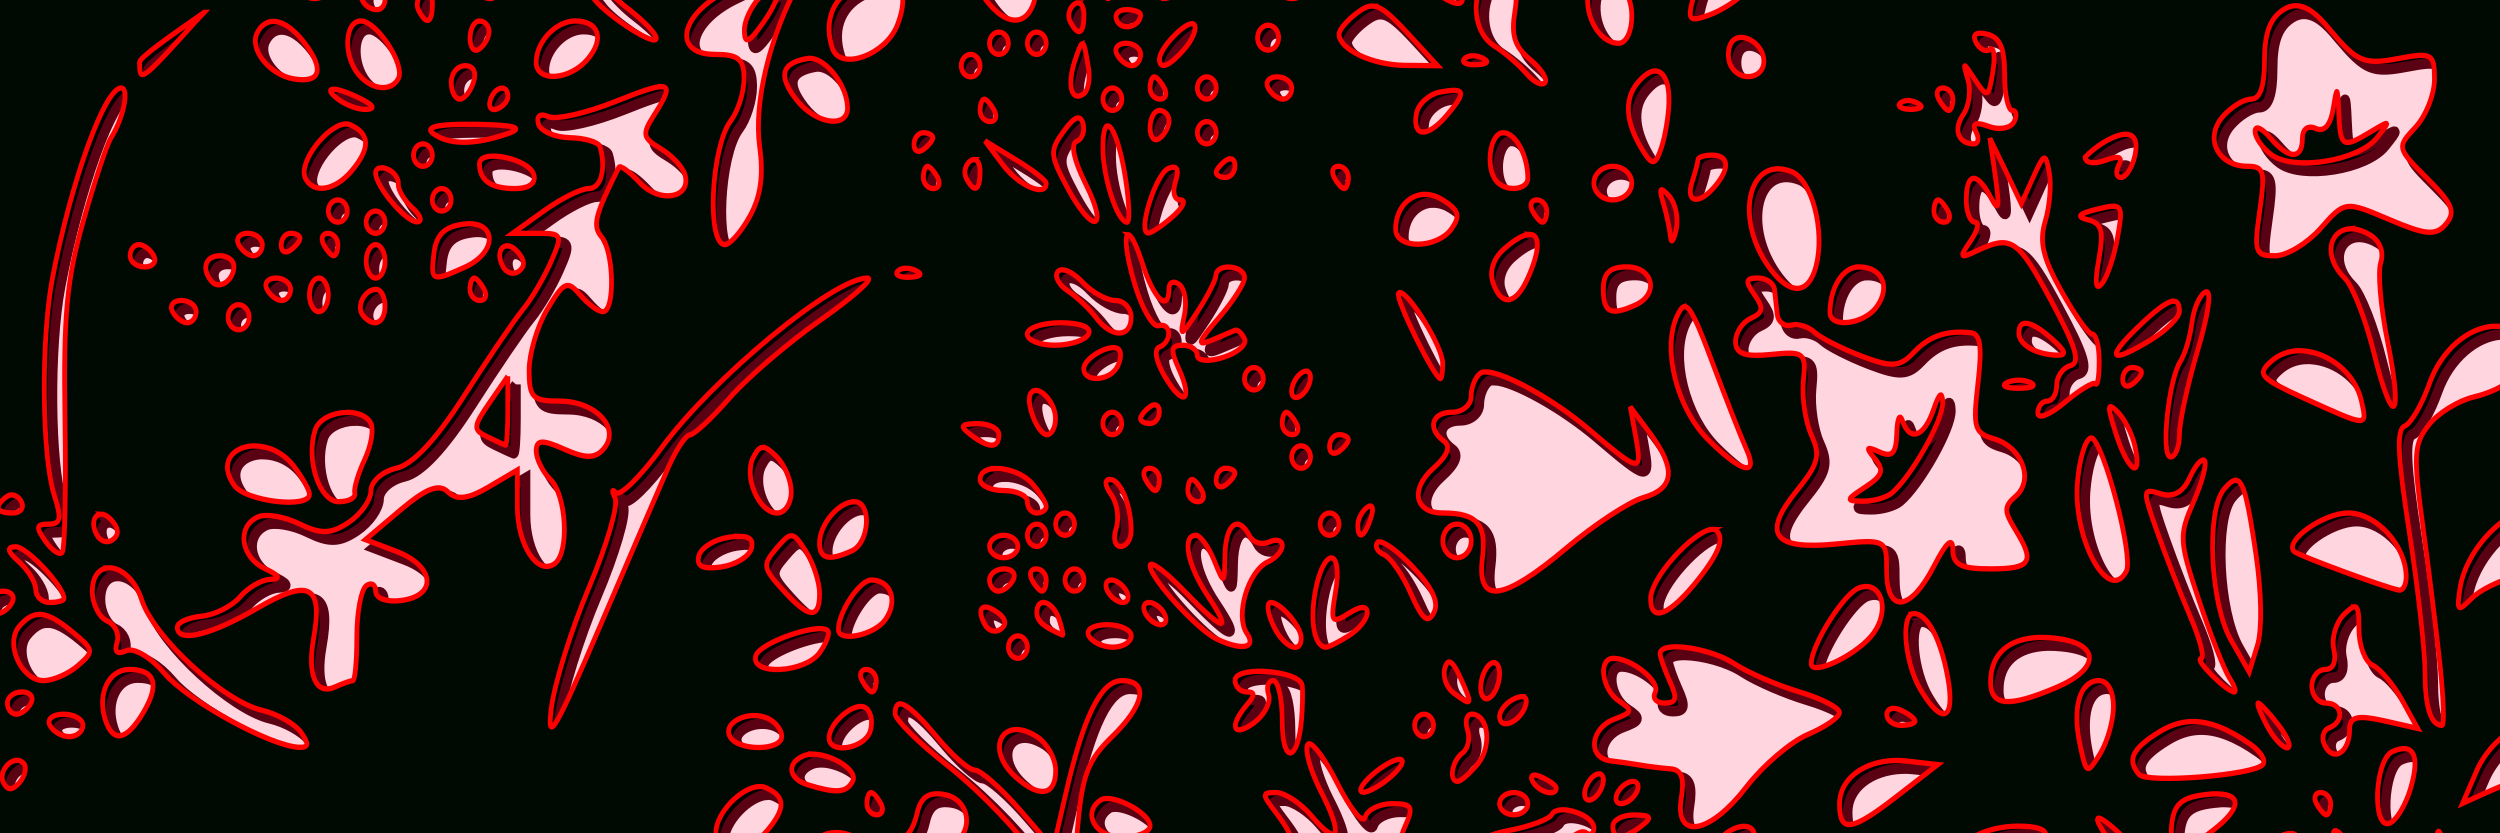 <?xml version="1.0" encoding="UTF-8"?>
<svg version="1.1" viewBox="0 0 600 200" xmlns="http://www.w3.org/2000/svg">
<g transform="matrix(.336 0 0 .296 94.295 96.037)">
<g transform="matrix(3.034 0 0 3.518 -293.09 -334.96)">
<path transform="scale(1,-1)" d="m-0.13-202.91h599.99v201.61h-599.99z" fill="#ffd5df" stroke-width="0"/>
<g transform="matrix(1.164 0 0 1.264 -257.51 1767)" stroke="#d1e608" stroke-width="1.923">
<path d="m219.71-1397.3v108c0.349 0.349 0.562 1.005 0.562 1.875 0 0.874-0.217 1.672-0.562 2.25v5.594c0.345 0.368 0.562 0.877 0.562 1.438 0 0.561-0.217 1.062-0.562 1.438v6.844c0.231-0.077 0.447-0.125 0.656-0.125 0.989 0 1.812 0.941 1.812 2.062 0 1.003-1.072 1.804-2.469 1.969v6.531c0.469-0.212 1.022-0.344 1.625-0.344 1.638 0 2.43 0.91 1.781 2.031-0.649 1.121-1.98 2.031-2.969 2.031-0.158 0-0.292-0.05-0.438-0.094v18.781h171.78c-0.126-0.138-0.251-0.277-0.344-0.438-0.759-1.311-0.301-3.079 1-3.938 0.804-0.53 1.809-0.815 2.875-0.875 3.198-0.18 6.813 1.525 6.156 3.656-0.19 0.618-0.606 1.161-1.188 1.594h9.75c-1.386-2.471-1.771-4.406-0.812-4.406 1.049 0 2.366-1.918 2.938-4.25 0.747-3.047 2.279-4.045 5.469-3.562 6.089 0.921 6.115 8.579 0.031 9.5-2.459 0.372-3.627 1.402-3.562 2.719h12.281c0.192-0.128 0.37-0.265 0.562-0.375 2.079-1.188 3.538-1.17 5.406 0.375h4.625c-3.926-5.094-11.672-12.565-18.812-17.625-5.732-4.062-10.406-8.251-10.406-9.312 0-3.36 2.693-2.031 8.438 4.219 3.064 3.333 6.519 6.062 7.688 6.062s5.225 3.211 9 7.125l6.844 7.125 2.469-9.656c3.666-14.459 7.171-20.906 11.438-20.906 5.51 0 4.644 4.391-2.031 10.25-4.899 4.3-6.02 6.998-6.969 16.812-0.228 2.361-0.384 4.327-0.438 5.906h50.906c0.463-0.206 0.94-0.344 1.406-0.344 0.752 0 1.36 0.131 1.812 0.344h3.5c-0.158-0.105-0.298-0.196-0.469-0.312-1.576-1.074-7.391-1.372-12.906-0.688-6.583 0.817-10 0.466-10-0.969 0-1.218 2.089-1.765 4.75-1.25 5.57 1.078 6.017-0.444 1.625-5.625-2.942-3.47-2.942-3.719 0-3.719 1.739 0 4.968 1.913 7.156 4.25 5.526 5.899 6.514 3.658 1.938-4.375-2.103-3.692-3.343-7.57-2.75-8.594 0.074-0.128 0.177-0.184 0.312-0.188 0.949-0.025 3.299 2.874 5.656 7.094 2.694 4.823 5.264 7.667 5.688 6.312 0.423-1.355 2.862-2.469 5.438-2.469 4.091 0 4.442 0.531 2.656 4.094-1.125 2.243-1.387 4.077-0.562 4.094 0.825 0.017 0.232 0.913-1.344 2-0.187 0.129-0.329 0.228-0.5 0.344h27.219c-3e-3 -0.061 0-0.123 0-0.188 0-1.04-2.567-1.551-5.719-1.125-8.67 1.171-6.882-2.838 1.938-4.344 4.226-0.721 8.122-2.037 8.625-2.906 0.304-0.525 0.985-0.786 1.844-0.844 2.576-0.174 6.688 1.473 6.688 3.312 0 1.057-0.746 1.444-1.656 0.844-0.91-0.601-3.183 0.721-5.062 2.938-0.795 0.938-1.539 1.701-2.25 2.312h11c-0.073-0.344-0.125-0.698-0.125-1.062 0-0.479 0.146-0.786 0.375-0.875 0.048-0.019 0.1-0.03 0.156-0.031 0.395-0.012 1 0.387 1.75 1.188 0.233 0.249 0.443 0.524 0.625 0.781h11.562c-0.114-3.595 2.712-5.673 4.531-2.531 1.013 1.75 2.053 1.554 3.844-0.75 2.685-3.454 7.719-4.295 7.719-1.281 0 0.784-1.32 2.633-3.219 4.562h43.406c0.709-3.598 6.398-6.438 13.188-6.438 7.539 0 7.392 2.411-0.281 6.438h22.219c-3.767-3.808-6.383-7.301-5.875-7.844 0.529-0.565 4.775 2.756 9.438 7.344 0.179 0.176 0.354 0.33 0.531 0.5h19.938c3.655-3.519 9.327-6.441 10.469-4.469 0.5 0.863 0.37 2.681-0.219 4.469h9c-3.257-7.328-1.027-7.655 3.719 0h15.719c-0.099-0.541-0.188-1.356-0.188-2.375 0-1.928 0.2-3.053 0.5-3.125 0.136-0.033 0.303 0.156 0.469 0.594 0.508 1.343 0.528 3.495 0.062 4.906h17.062v-12.969c-0.312 1.344-0.561 2.71-0.688 4.031-0.394 4.097-1.223 7.933-1.844 8.531-0.621 0.598-0.639-2.357-0.031-6.562 0.608-4.206 0.797-7.625 0.406-7.625-0.391 0-2.945 0.899-5.656 2l-4.906 2 2.906-6.062c1.614-3.331 5.122-6.631 7.781-7.344 0.742-0.199 1.419-0.339 2.031-0.438v-27.875l-1.938 0.375c-3.268 0.655-7.331 2.463-9.031 4.031-2.751 2.538-3.017 2.302-2.219-2.156 1.094-6.108 7.716-12.961 13.188-13.906v-26.688c-1.562 2.455-5.268 4.847-10.375 5.938-3.261 0.696-7.422 3.031-9.25 5.188-2.977 3.511-3.089 5.451-1.094 18.625 1.225 8.089 2.784 19.518 3.469 25.406 0.684 5.888 0.861 10.688 0.375 10.688-2.266 0-3.438-3.289-3.438-9.719 0-3.858-1.44-15.369-3.188-25.562-2.394-13.967-2.616-18.704-0.906-19.312 1.248-0.444 3.501-3.952 5-7.781 2.367-6.047 7.791-10.177 13-10.406 1.202-0.053 2.393 0.114 3.531 0.5 1.325 0.449 2.271 1.073 2.875 1.781v-64.969h-156.84c-0.24 0.665-0.665 1.314-1.25 1.906-1.438 1.454-4.626 3.271-7.094 4.062-4.032 1.294-4.353 0.961-3.094-3.344 0.281-0.961 0.633-1.838 1-2.625h-15.844c1.42 1.495 2.375 3.82 2.375 6.062 0 2.91-1.133 5.031-2.656 5.031-4.105 0-7.338-5.487-5.969-10.094 0.11-0.371 0.201-0.699 0.312-1h-15.406c0.393 1.355 0.472 3.135 0.094 5.156-0.833 4.448-0.13 6.511 3.031 8.875 2.267 1.695 3.631 3.61 3.031 4.25-0.6 0.64-2.29-0.098-3.75-1.656-1.46-1.559-4.423-3.854-6.594-5.094-3.7-2.114-4.622-7.647-2.312-11.531h-7.938c0.872 0.682 1.651 1.222 2.219 1.438 1.372 0.522 2.053 1.475 1.5 2.125-0.876 1.03-4.67-1.073-7.812-3.562h-22.281c-0.903 1.761-2.379 2.938-4.156 2.938-1.935 0-3.464-1.155-4.375-2.938h-15.094c-2.27 1.704-4.823 2.938-6.719 2.938-0.353 0-0.509-1.177-0.5-2.938h-9.906c0.133 0.27 0.219 0.586 0.219 0.906 0 1.121-0.38 2.031-0.844 2.031-0.463 0-1.382-0.91-2.031-2.031-0.184-0.318-0.256-0.638-0.281-0.906h-13.312c0.675 1.343 0.959 2.639 0.594 3.656-1.595 4.437-5.692 4.265-9.625-0.375-0.889-1.048-1.557-2.174-2.062-3.281h-16.531c1.955 1.106 2.295 3.806 0.625 7.719-2.369 5.55-11.647 8.537-13.188 4.25-1.869-5.199 0.354-9.717 5.719-11.625 0.354-0.126 0.697-0.244 1.031-0.344h-13.469c-5.876 9.687-9.198 21.879-7.969 29.906 0.817 5.338 0.213 9.145-2 12.75-1.734 2.825-4.005 5.156-5.031 5.156-3.741 0-2.8-17.835 1.188-22.594 1.483-1.771 2.688-5.221 2.688-7.656 0-3.582-1.131-4.438-5.875-4.438-8.948 0-7.006-7.641 3-11.812 1.027-0.428 2.009-0.883 2.938-1.312h-17.531c-0.89 0.578-1.893 0.906-2.969 0.906-0.754 0-1.314-0.353-1.719-0.906h-6.656c1.251 1.521 3.067 3.201 5.125 4.625 3.764 2.604 6.409 5.18 5.875 5.75-0.939 1.003-10.812-4.922-12.75-7.656-0.347-0.49-2.099-1.561-4.344-2.719h-14.906c0.101 0.318 0.156 0.675 0.156 1.031 0 1.055-0.718 1.906-1.594 1.906-1.878 0-3.261-1.408-3.344-2.938h-19.812c0.988 0.541 1.812 1.681 1.812 3.062 0 1.055-0.718 1.906-1.594 1.906-2.487 0-4.142-2.403-3-4.375 0.15-0.259 0.354-0.444 0.562-0.594h-9.062c0.269 0.267 0.504 0.589 0.688 0.906 0.649 1.121-0.175 2.031-1.812 2.031s-2.969-0.91-2.969-2.031c0-0.317 0.071-0.639 0.188-0.906h-67.594zm163.19 1.031c-2.081-0.03-5.996 4.725-5.938 7.781 0.049 2.567 0.932 2.21 3.875-1.562 2.092-2.682 3.37-5.345 2.844-5.906-0.205-0.219-0.484-0.308-0.781-0.312zm-70.219 0.656c0.696 0.025 1.188 0.845 1.188 2.156 0 3.582-1.144 4.11-2.781 1.281-0.604-1.044-0.224-2.483 0.844-3.188 0.267-0.176 0.518-0.258 0.75-0.25zm131.78 2.031c0.696 0.025 1.188 0.845 1.188 2.156 0 3.582-1.144 4.11-2.781 1.281-0.604-1.044-0.224-2.483 0.844-3.188 0.267-0.176 0.518-0.258 0.75-0.25zm246.12 0.531c3.18-0.126 5.895 3.114 7.406 4.719 5.137 5.484 6.702 6.066 13.312 4.938 7.022-1.199 7.5-0.974 7.5 3.75 0 2.773-1.729 6.707-3.844 8.75-3.826 3.696-3.796 3.76 2.406 9.344 5.093 4.584 5.781 6.093 3.781 8.281-2.018 2.209-4.024 2.065-11.438-0.781-8.957-3.438-9.016-3.439-13.906 1.562-2.699 2.76-6.851 5.031-9.25 5.031-4.03 0-4.287-0.62-3.094-8.156 1.142-7.217 0.884-8.156-2.438-8.156-5.95 0-8.825-5.019-5.125-8.969 1.687-1.801 4.312-3.281 5.812-3.281 1.84 0 2.719-2.299 2.719-7.062 0-5.01 1.129-7.713 3.875-9.281 0.772-0.449 1.547-0.658 2.281-0.688zm-186.47 0.062c1.666 0.083 3.492 1.513 6.844 4.781l6.219 6.094-6.625-0.062c-6.61-0.062-13.312-2.937-13.312-5.688 0-0.796 1.662-2.566 3.719-3.938 1.206-0.804 2.157-1.238 3.156-1.188zm-49.969 0.656c1.638 0 2.969 0.412 2.969 0.906 0 2.152-3.66 3.071-4.75 1.188-0.66-1.14 0.143-2.094 1.781-2.094zm-186.44 0.5c-0.588 0.562-1.175 1.114-1.719 1.656-11.131 11.098-11.344 11.234-11.344 7.438 0-0.86 5.788-4.527 13.062-9.094zm31.719 1.562c3.229 0 9.004 8.01 7.562 10.5-1.425 2.461-5.372 2.119-8.031-0.719-3.179-3.393-2.871-9.781 0.469-9.781zm23.969 0c1.051 0 1.938 0.851 1.938 1.906s-0.887 2.494-1.938 3.188c-1.051 0.693-1.906-0.189-1.906-1.938 0-1.748 0.856-3.156 1.906-3.156zm19.375 0c4.81 0 5.987 3.246 2.5 6.969-3.645 3.891-10.406 4.253-10.406 0.562 0-3.743 3.982-7.531 7.906-7.531zm-61.438 0.094c1.932-0.198 4.313 1.116 6.625 3.844 4.154 4.9 3.348 7.459-2.125 6.625-4.969-0.757-9.098-5.462-7.375-8.438 0.713-1.232 1.716-1.913 2.875-2.031zm186 0.406c0.267-0.037 0.487 0.01 0.625 0.156 0.6 0.641-0.249 2.608-1.875 4.344-3.033 3.238-5.156 4.032-5.156 1.969 0-1.895 4.539-6.208 6.406-6.469zm15.344 0.281c0.101-0.012 0.21 0 0.312 0 0.683 0.03 1.334 0.399 1.719 1.062 0.615 1.062 0.308 2.468-0.688 3.125-0.995 0.656-2.322 0.344-2.938-0.719-0.615-1.062-0.276-2.468 0.719-3.125 0.28-0.185 0.571-0.307 0.875-0.344zm-54.219 1.25c1.051 0 1.906 0.91 1.906 2.031s-0.856 2.031-1.906 2.031c-1.051 0-1.906-0.91-1.906-2.031s0.856-2.031 1.906-2.031zm7.656 0c1.051 0 1.906 0.91 1.906 2.031s-0.856 2.031-1.906 2.031c-1.051 0-1.906-0.91-1.906-2.031s0.856-2.031 1.906-2.031zm190.78 0.188c0.382-0.01 0.875 0.068 1.438 0.188 2.606 0.553 3.545 2.511 3.531 7.312-0.01 3.617 0.702 6.594 1.562 6.594s1.02 0.927 0.344 2.094c-0.676 1.167-2.981 1.539-5.125 0.812-2.6-0.881-3.465-0.568-2.594 0.938 0.719 1.242 0.531 2.25-0.406 2.25-3.181 0-4.241-2.654-2.125-5.375 1.159-1.491 1.583-4.336 0.938-6.312-1.111-3.403-1.029-3.396 1.469 0.031 2.461 3.377 2.713 3.277 3.562-1.469 0.501-2.798 0.232-4.639-0.594-4.094-0.826 0.545-2.09-0.034-2.812-1.281-0.621-1.073-0.332-1.665 0.812-1.688zm-48.188 0.781c2.037 0.072 4.469 1.967 4.469 4.344 0 3.26-4.922 3.861-6.688 0.812-0.649-1.121-0.652-2.928-0.031-4 0.491-0.848 1.324-1.189 2.25-1.156zm-124.56 1.062c1.638 0 2.969 0.91 2.969 2.031s-0.793 2.062-1.781 2.062c-0.989 0-2.351-0.941-3-2.062s0.175-2.031 1.812-2.031zm-8.844 0.062c0.424-0.127 0.702 1.303 1.281 4.531 0.351 1.958-0.084 4.042-0.969 4.625-2.511 1.657-3.444-1.66-1.75-6.156 0.704-1.869 1.108-2.901 1.438-3zm-22.562 1.969c1.051 0 1.906 0.941 1.906 2.062s-0.856 2.031-1.906 2.031c-1.051 0-1.906-0.91-1.906-2.031s0.856-2.062 1.906-2.062zm101.41 0.25c0.664-0.029 1.404 0.112 2.094 0.406 1.524 0.651 1.069 1.121-1.156 1.219-2.014 0.089-3.135-0.385-2.5-1.062 0.317-0.339 0.899-0.533 1.562-0.562zm-133.78 0.469c3.265 0.152 7.373 4.932 7.469 8.969 0.095 3.981-6.594 3.002-10.438-1.531-3.648-4.303-2.949-6.582 2.312-7.406 0.209-0.033 0.439-0.042 0.656-0.031zm-69.875 1.344c1.71 0 2.357 1.168 1.688 3.031-0.605 1.682-1.843 3.062-2.781 3.062-0.938 0-1.719-1.38-1.719-3.062 0-1.682 1.27-3.031 2.812-3.031zm240.41 0.969c0.134-0.019 0.247 0 0.375 0 1.709 0.049 2.798 2.093 2.688 5.781-0.074 2.457-0.768 6.147-1.531 8.219-1.129 3.062-1.748 3.264-3.375 1.031-3.839-5.269-4.332-9.783-1.406-12.906 1.197-1.278 2.309-1.992 3.25-2.125zm-101.03 1.062c0.463 0 1.382 0.91 2.031 2.031 0.649 1.121 0.269 2.031-0.844 2.031s-2.031-0.91-2.031-2.031 0.38-2.031 0.844-2.031zm10.625 0c1.051 0 1.906 0.91 1.906 2.031s-0.856 2.031-1.906 2.031c-1.051 0-1.906-0.91-1.906-2.031s0.856-2.031 1.906-2.031zm14.219 0c1.638 0 2.969 0.91 2.969 2.031s-0.793 2.031-1.781 2.031c-0.989 0-2.351-0.91-3-2.031s0.175-2.031 1.812-2.031zm-124.5 1.781c1.804 0.026 0.998 1.664-1.5 5.188-2.494 3.518-2.358 4.137 1.344 6.125 2.262 1.215 4.473 3.349 4.906 4.75 1.329 4.301-5.144 5.314-9.156 1.438-2.068-1.998-3.962-3.242-4.219-2.781-4.858 8.73-5.403 10.656-3.5 12.688 2.524 2.694 2.747 13.625 0.281 13.625-0.976 0-3.047-1.378-4.625-3.062-2.552-2.724-3.28-2.429-6.594 2.562-2.049 3.086-3.725 8.135-3.719 11.219 0.01 4.965 0.717 5.594 6.219 5.594 7.309 0 12.372 4.955 8.875 8.688-1.683 1.796-3.648 1.822-7.938 0.094-4.497-1.812-5.719-1.763-5.719 0.312 0 1.448 1.299 3.791 2.875 5.188 3.27 2.897 3.868 13.369 0.875 15.344-3.452 2.278-7.562-3.341-7.562-10.344v-6.719l-5.812 3.094c-4.147 2.208-6.48 2.447-8.219 0.906-1.782-1.579-4.347-0.711-9.562 3.25l-7.125 5.438 6.281 2.156c7.709 2.66 8.33 8.041 1.031 8.938-2.977 0.366-5.25-0.356-5.25-1.656 0-1.262-0.856-1.724-1.906-1.031-1.051 0.693-1.906 4.861-1.906 9.281 0 4.42-0.373 8.031-0.812 8.031-0.439 0-2.07 0.519-3.625 1.156-3.833 1.57-5.635-2.12-4.312-8.844 1.913-9.724-0.823-11.048-11.375-5.531-9.567 5.001-16.188 6.405-16.188 3.469 0-0.877 2.211-1.762 4.906-2s6.199-1.843 7.781-3.531c1.582-1.689 4.33-3.116 6.094-3.188 2.294-0.092 1.981-0.649-1.094-1.969-4.9-2.103-5.731-7.635-1.406-9.406 1.595-0.653 5.373-0.091 8.406 1.25 4.384 1.939 6.438 1.878 10-0.281 2.464-1.494 4.469-4.079 4.469-5.75 0-1.671 2.297-3.522 5.094-4.094 3.374-0.69 8.017-5.132 13.781-13.25 4.778-6.729 10.107-13.79 11.844-15.688 1.736-1.897 4.293-5.818 5.688-8.688 2.417-4.974 2.307-5.212-2.594-5.219h-5.156l6.281-4.062c3.44-2.239 7.512-4.094 9.062-4.094 2.534 0 3.623-3.529 2.344-7.625-0.263-0.841-3.011-1.596-6.094-1.656-3.083-0.06-5.956-1.188-6.375-2.531-0.449-1.438 0.398-1.982 2.031-1.312 1.525 0.625 7.615-0.618 13.531-2.75 4.976-1.793 7.94-2.739 9.344-2.719zm-109.31 0.25c1.747 0 0.499 5.516-2.094 9.188-0.792 1.121-3.28 7.886-5.531 15.031-3.368 10.694-4.047 17.106-3.719 36.219 0.219 12.772-0.022 23.673-0.562 24.25-0.541 0.577-2.077-0.353-3.406-2.062-1.993-2.564-1.893-3.094 0.625-3.094 2.485 0 2.701-0.97 1.188-5.219-2.541-7.134-2.74-28.507-0.375-39.656 3.739-17.63 10.557-34.656 13.875-34.656zm200.5 0c1.051 0 1.906 0.91 1.906 2.031s-0.856 2.062-1.906 2.062c-1.051 0-1.906-0.941-1.906-2.062s0.856-2.031 1.906-2.031zm167.97 0c1.113 0 2.031 0.91 2.031 2.031s-0.38 2.062-0.844 2.062-1.382-0.941-2.031-2.062c-0.649-1.121-0.269-2.031 0.844-2.031zm-291.44 0.031c0.666-0.012 1.219 0.455 1.219 1.5 0 0.841-0.974 1.861-2.156 2.281-1.182 0.421-1.831-0.27-1.438-1.531 0.449-1.439 1.519-2.235 2.375-2.25zm-34.031 0.188c0.99 0.019 3.04 0.627 5.625 1.812 2.519 1.155 2.858 1.801 0.969 1.875-1.576 0.062-4.143-0.788-5.719-1.875-1.528-1.054-1.825-1.649-1.219-1.781 0.097-0.021 0.202-0.034 0.344-0.031zm226.78 0.219c2.023 0.066 1.393 1.31-1.625 4.531-3.91 4.174-6.968 4.069-6.188-0.188 0.34-1.852 2.542-3.679 4.906-4.062 1.272-0.207 2.232-0.303 2.906-0.281zm178.34 0.25c-0.149 0.149-0.355 1.167-0.688 3.031-0.549 3.074-1.804 4.377-3.562 3.656-1.585-0.649-2.688 0.125-2.688 1.875 0 3.9-2.796 3.802-6.562-0.219-1.651-1.762-3-2.271-3-1.125s1.505 3.076 3.344 4.281c4.58 3.002 17.525 1.118 21.281-3.094 2.864-3.212 2.786-3.305-1.094-1.188-5.86 3.199-6.301 2.993-6.594-3.312-0.131-2.833-0.246-4.098-0.438-3.906zm-273.53 1.344c0.463 0 1.382 0.941 2.031 2.062 0.649 1.121 0.269 2.031-0.844 2.031s-2.031-0.91-2.031-2.031 0.38-2.062 0.844-2.062zm186.5 0.25c0.664-0.029 1.436 0.112 2.125 0.406 1.524 0.651 1.069 1.121-1.156 1.219-2.676-0.01-3.382-1.103-0.969-1.625zm-151.06 1.812c1.051 0 1.938 0.851 1.938 1.906s-0.887 2.494-1.938 3.188c-1.051 0.693-1.906-0.189-1.906-1.938 0-1.748 0.856-3.156 1.906-3.156zm-16.625 1.375c0.094-0.02 0.165-0.01 0.25 0 0.407 0.033 0.708 0.364 0.906 1 0.428 1.372-0.146 2.846-1.281 3.25-1.283 0.457-0.598 3.389 1.812 7.75 4.842 8.76 1.413 9.33-3.75 0.625-3.507-5.912-3.532-6.664-0.656-10.25 1.153-1.438 2.06-2.239 2.719-2.375zm26.188 0.656c1.051 0 1.906 0.91 1.906 2.031s-0.856 2.031-1.906 2.031c-1.051 0-1.906-0.91-1.906-2.031s0.856-2.031 1.906-2.031zm-173.84 0.438c0.245 0.018 0.471 0.099 0.688 0.188 3.966 1.625 4.013 4.29 0.156 8.406-3.324 3.548-7.652 4.189-9.281 1.375-1.719-2.969 4.766-10.242 8.438-9.969zm23.375 0.062c0.789-0.01 1.633-0.015 2.562 0 8.064 0.128 9.963 0.625 6.562 1.688-6.799 2.125-12.004 2.099-15.156-0.031-1.567-1.059 0.511-1.609 6.031-1.656zm130.34 0.281c1.019-0.268 2.694 3.563 3.75 9.906 0.7 4.206 0.817 7.656 0.281 7.656-1.989 0-4.906-8.074-4.906-13.531 0-2.62 0.341-3.891 0.875-4.031zm-37.188 1.25c1.051 0 1.906 0.412 1.906 0.906 0 0.495-0.856 1.463-1.906 2.156-1.051 0.693-1.906 0.281-1.906-0.906s0.856-2.156 1.906-2.156zm117.28 0c2.503 0 4.969 4.129 4.969 8.312 0 2.162-4.46 2.542-6.344 0.531-2.319-2.475-1.332-8.844 1.375-8.844zm126.09 0.281c1.468 0.091 2.316 1.146 1.688 3.812-0.549 2.243-1.822 4.062-2.812 4.062-0.99 0-1.188-1.008-0.469-2.25 0.88-1.519-0.018-1.8-2.75-0.875-2.233 0.756-4.062 0.504-4.062-0.562 1.867-1.82 5.355-3.911 7.75-4.156 0.233-0.024 0.447-0.044 0.656-0.031zm-27.656 0.75 3.188 5.938 3.156 5.969 2.406-4.812c2.244-4.476 2.489-4.552 3.25-0.875 0.452 2.181 0.082 6.182-0.812 8.875-1.252 3.768-0.494 6.68 3.25 12.719 2.676 4.316 5.477 7.875 6.25 7.875 0.773 0 1.406 2.196 1.406 4.906s-0.312 4.59-0.719 4.156c-0.407-0.434-3.211 1.089-6.219 3.375-3.008 2.286-5.469 3.167-5.469 1.969s0.856-2.188 1.906-2.188c1.051 0 1.906-1.306 1.906-2.906 0-1.6 1.258-3.2 2.781-3.562 2.096-0.499 1.126-3.387-3.938-11.875-6.713-11.253-7.994-12.043-15.062-9.031-3.399 1.448-3.551 1.248-1.219-1.812 1.442-1.892 1.86-3.438 0.906-3.438-0.954 0-1.75-1.819-1.75-4.062 0-5.029 2.132-5.272 4.906-0.531 1.664 2.844 1.877 2.126 1-3.562l-1.125-7.125zm-203.28 0.438 6.188 3.406c3.414 1.865 6.219 3.812 6.219 4.344 0 2.612-5.562 0.48-8.781-3.375l-3.625-4.375zm-113.66 0.562c1.051 0 1.906 0.941 1.906 2.062s-0.856 2.031-1.906 2.031c-1.051 0-1.906-0.91-1.906-2.031s0.856-2.062 1.906-2.062zm260.72 2.062c3.454 0 3.713 2.357 0.594 5.688-3.264 3.485-5.993 3.024-4.625-0.781 0.638-1.774 1.188-3.594 1.188-4.062 0-0.469 1.268-0.844 2.844-0.844zm-246.91 0.188c3.042-0.159 8.005 1.359 8.625 3.375 0.482 1.567-0.975 2.531-3.812 2.531-4.841 0-7.188-1.454-7.188-4.531 0-0.865 0.992-1.303 2.375-1.375zm149.53 0.469c0.549 0.016 0.906 0.47 0.906 1.25 0 1.188-0.856 2.156-1.906 2.156-1.051 0-1.906-0.412-1.906-0.906 0-0.495 0.856-1.463 1.906-2.156 0.263-0.173 0.522-0.272 0.75-0.312 0.086-0.015 0.172-0.034 0.25-0.031zm-51.844 0.125c0.696 0.025 1.188 0.845 1.188 2.156 0 3.582-1.144 4.11-2.781 1.281-0.604-1.044-0.224-2.483 0.844-3.188 0.267-0.176 0.518-0.258 0.75-0.25zm-9.438 1.25c0.463 0 1.382 0.91 2.031 2.031 0.649 1.121 0.269 2.031-0.844 2.031s-2.031-0.91-2.031-2.031 0.38-2.031 0.844-2.031zm83.094 0c1.113 0 2.031 0.91 2.031 2.031s-0.38 2.031-0.844 2.031c-0.463 0-1.382-0.91-2.031-2.031-0.649-1.121-0.269-2.031 0.844-2.031zm55.5 0c2.122 0 3.844 1.363 3.844 3.062 0 1.699-1.721 3.062-3.844 3.062s-3.812-1.363-3.812-3.062c0-1.699 1.69-3.062 3.812-3.062zm-88.781 0.156c0.825 0.065 0.95 0.938 0.344 2.625-0.686 1.908-0.266 3.344 1 3.344 1.218 0 0.571 1.322-1.469 2.969-2.039 1.647-4.303 3.027-5 3.062-2.34 0.12 1.443-10.849 4.062-11.781 0.436-0.155 0.787-0.24 1.062-0.219zm-160.38 0.125c0.381-0.031 0.82 0.043 1.312 0.219 1.313 0.467 2.323 1.691 2.219 2.719-0.104 1.028 1.164 2.978 2.844 4.344 1.68 1.366 2.119 2.527 0.969 2.562-2.276 0.071-8.406-6.45-8.406-8.938 0-0.529 0.427-0.855 1.062-0.906zm282.22 0.188c0.909-0.058 1.923 0.093 3.031 0.469 4.199 1.423 6.922 10.911 5 17.375-1.507 5.07-5.128 5.266-9.125 0.531-6.577-7.79-5.272-17.966 1.094-18.375zm-269.91 3.594c1.051 0 1.906 0.941 1.906 2.062s-0.856 2.031-1.906 2.031c-1.051 0-1.906-0.91-1.906-2.031s0.856-2.062 1.906-2.062zm246.69 0.219c0.229-0.06 0.727 0.302 1.531 1.094 1.304 1.283 1.971 4.043 1.469 6.125-0.502 2.082-1.034 2.716-1.156 1.406-0.122-1.31-0.758-4.071-1.438-6.125-0.54-1.63-0.701-2.423-0.406-2.5zm-48.25 0.844c0.203-0.016 0.417 0 0.625 0 1.108 0.02 2.275 0.354 3.406 1 3.256 1.86 3.629 2.883 1.812 5.219-2.911 3.745-11.344 3.842-11.344 0.125 0-3.599 2.454-6.097 5.5-6.344zm-219.44 1c1.051 0 1.906 0.91 1.906 2.031s-0.856 2.031-1.906 2.031c-1.051 0-1.938-0.91-1.938-2.031s0.887-2.031 1.938-2.031zm242.47 0c1.113 0 2.031 0.91 2.031 2.031s-0.38 2.031-0.844 2.031c-0.463 0-1.382-0.91-2.031-2.031-0.649-1.121-0.269-2.031 0.844-2.031zm81.188 0c0.463 0 1.351 0.91 2 2.031s0.269 2.031-0.844 2.031-2-0.91-2-2.031 0.38-2.031 0.844-2.031zm35.156 1.156c2.156-0.126 2.027 1.14 1.125 5.719-0.69 3.5-2.106 7.285-3.156 8.406-1.273 1.359-1.473-0.104-0.625-4.406 1.032-5.232 0.616-6.614-2.188-7.25-2.487-0.564-1.972-1.1 1.875-1.938 1.283-0.28 2.25-0.489 2.969-0.531zm-351.19 0.875c1.051 0 1.906 0.91 1.906 2.031s-0.856 2.031-1.906 2.031c-1.051 0-1.906-0.91-1.906-2.031s0.856-2.031 1.906-2.031zm18.875 2.312c5.703-0.04 5.559 5.339-0.844 7.938-6.691 2.716-6.914 2.629-6.219-2.594 0.437-3.285 2.083-4.788 5.844-5.25 0.432-0.053 0.839-0.091 1.219-0.094zm380.25 0.938c0.262-0.023 0.529-0.017 0.812 0 1.048 0.064 2.217 0.421 3.5 1.125 1.949 1.069 2.81 3.094 2.125 5-0.633 1.76-0.022 8.17 1.344 14.25 3.289 14.634 1.137 16.44-2.719 2.281-1.663-6.105-4.32-12.251-5.906-13.656-4.483-3.972-3.09-8.66 0.844-9zm-425.03 0.812c1.638 0 3 0.941 3 2.062s-0.824 2.031-1.812 2.031-2.319-0.91-2.969-2.031c-0.649-1.121 0.143-2.062 1.781-2.062zm8.719 0c1.051 0 1.906 0.412 1.906 0.906 0 0.494-0.856 1.463-1.906 2.156-1.051 0.693-1.906 0.281-1.906-0.906s0.856-2.156 1.906-2.156zm7.531 0c1.113 0 2.031 0.941 2.031 2.062s-0.38 2.031-0.844 2.031-1.382-0.91-2.031-2.031c-0.649-1.121-0.269-2.062 0.844-2.062zm243.16 0.188c2.049 0.071 2.039 2.998-0.531 8.125-2.42 4.828-5.387 5.081-7 0.594-0.738-2.053 0.176-4.433 2.344-6.125 2.015-1.573 3.625-2.412 4.75-2.562 0.155-0.021 0.301-0.036 0.438-0.031zm-81.25 0.062c0.556 0.032 1.599 1.714 2.938 5.5 2.215 6.264 5.281 8.79 5.281 4.344 0-1.188 0.92-1.535 2.062-0.781 1.142 0.753 1.606 3.322 1.031 5.719-0.953 3.974-0.719 3.898 2.656-0.75 2.036-2.804 3.727-5.784 3.75-6.625 0.063-2.276 5.781-1.843 5.781 0.438 0 1.076-2.392 4.412-5.281 7.406-4.21 4.363-4.468 5.149-1.406 4 2.101-0.789 4.225-1.615 4.75-1.812 0.525-0.197 1.412 0.522 1.938 1.562 0.525 1.041-1.423 2.55-4.312 3.375-2.922 0.834-5.25 0.661-5.25-0.375 0-1.024-1.325-1.844-2.938-1.844-2.381 0-2.543 0.797-0.812 4.25 3.017 6.018 0.924 7.148-2.781 1.5-1.806-2.752-2.29-5.003-1.156-5.406 2.641-0.94 2.498-4.545-0.156-3.906-1.165 0.28-3.316-3.081-4.781-7.469-1.894-5.672-2.124-9.172-1.312-9.125zm-200.12 1.812c0.989 0 2.351 0.91 3 2.031s-0.175 2.031-1.812 2.031-2.969-0.91-2.969-2.031 0.793-2.031 1.781-2.031zm47.875 0c1.051 0 1.906 1.349 1.906 3.031 0 1.682-0.856 3.062-1.906 3.062-1.051 0-1.906-1.38-1.906-3.062 0-1.682 0.856-3.031 1.906-3.031zm26.688 0.219c0.641 0.019 1.39 0.401 2.156 1.219 1.372 1.464 1.399 2.577 0.094 3.438-1.069 0.706-2.516 0.308-3.219-0.906-1.248-2.155-0.441-3.792 0.969-3.75zm-58.188 1.812c1.576 0 2.844 0.851 2.844 1.906 0 2.571-2.974 4.41-4.5 2.781-2.151-2.296-1.298-4.688 1.656-4.688zm284.59 2.031c5.333 0 6.581 4.958 1.75 6.938-5.048 2.068-6.531 1.421-6.531-2.844 0-2.991 1.279-4.094 4.781-4.094zm46.906 0c4.694 0 6.499 3.562 3.656 7.219-2.541 3.268-9.5 4.068-9.5 1.094 0-4.6 2.626-8.312 5.844-8.312zm-192.88 0.25c0.664-0.029 1.436 0.112 2.125 0.406 1.524 0.651 1.069 1.121-1.156 1.219-2.014 0.089-3.166-0.385-2.531-1.062 0.317-0.339 0.899-0.533 1.562-0.562zm31.719 0.281c1.038-0.022 2.648 0.822 4.094 2.219 1.928 1.862 4.932 3.375 6.688 3.375s3.188 1.38 3.188 3.062c0 3.82-3.991 3.834-7.125 0.031-1.298-1.575-3.874-3.773-5.719-4.875s-2.741-2.675-1.969-3.5c0.193-0.206 0.498-0.305 0.844-0.312zm-159 1.5c1.638 0 2.969 0.941 2.969 2.062s-0.824 2.031-1.812 2.031c-0.989 0-2.319-0.91-2.969-2.031-0.649-1.121 0.175-2.062 1.812-2.062zm8.688 0c1.051 0 1.906 1.38 1.906 3.062 0 1.682-0.856 3.062-1.906 3.062-1.051 0-1.906-1.38-1.906-3.062 0-1.682 0.856-3.062 1.906-3.062zm31.406 0c0.463 0 1.382 0.941 2.031 2.062 0.649 1.121 0.269 2.031-0.844 2.031s-2.031-0.91-2.031-2.031 0.38-2.062 0.844-2.062zm79.531 0c1.46 0-2.799 3.433-9.438 7.625s-14.94 10.623-18.469 14.281c-3.528 3.658-7.129 6.663-7.969 6.688-0.84 0.024-2.799 2.679-4.375 5.906-1.576 3.227-7.807 16.301-13.844 29.031-9.033 19.05-10.763 21.713-9.844 15 0.614-4.486 4.029-14.437 7.625-22.094s5.987-14.997 5.281-16.312c-0.706-1.315-0.648-1.773 0.156-1 0.805 0.772 4.917-2.841 9.125-8.031 10.422-12.855 34.92-31.094 41.75-31.094zm180.12 0c1.704 0 3.212 0.941 3.344 2.062 0.131 1.121 0.384 3.161 0.562 4.562 0.179 1.402 1.468 2.288 2.844 1.969s3.485 0.267 4.688 1.281c1.203 1.015 5.463 2.966 9.469 4.344 6.123 2.106 7.79 2.023 10.5-0.562 3.216-3.068 6.587-4.144 11.594-3.688 2.013 0.184 2.376 2.396 1.5 9.219-1.053 8.201-0.772 9.054 3.344 10.156 5.596 1.499 8.056 7.491 4.281 10.438-2.377 1.855-2.382 2.723-0.094 6.062 4.109 5.998 3.26 7.188-5 7.188-6.001 0-7.619-0.76-7.625-3.562-5e-3 -2.375-1.293-1.349-3.812 3.062-4.768 8.348-9.562 8.768-9.562 0.844 0-5.737-0.059-5.777-10.25-4.875-12.703 1.125-15.07-1.771-7.938-9.719 4.404-4.907 4.852-6.369 2.969-10.125-1.212-2.418-1.955-6.862-1.625-9.875 0.568-5.18 0.21-5.457-6.562-4.844-5.304 0.48-7.156-0.125-7.156-2.344 0-1.648 1.4-3.556 3.094-4.25 2.495-1.022 2.629-1.855 0.719-4.312-1.924-2.475-1.808-3.031 0.719-3.031zm-279.47 2.062c0.989 0 1.781 1.349 1.781 3.031 0 3.153-2.255 4.078-4.406 1.781-1.526-1.629 0.216-4.812 2.625-4.812zm370.25 0.438c0.951 0.13 0.253 4.321-1.812 10.594-2.046 6.214-3.719 13.135-3.719 15.406s-0.797 4.125-1.781 4.125c-2.048 0-0.432-14.141 2-17.469 0.884-1.21 1.933-4.375 2.312-7.031 0.38-2.657 1.619-5.18 2.781-5.594 0.078-0.028 0.155-0.04 0.219-0.031zm-163.16 0.156c1.908 0.077 8.625 9.904 8.625 12.938 0 1.531-0.206 2.764-0.469 2.75-1.245-0.066-9.234-14.746-8.469-15.562 0.081-0.086 0.185-0.13 0.312-0.125zm-246.5 1.438c1.638 0 3 0.91 3 2.031s-0.824 2.031-1.812 2.031c-0.989 0-2.319-0.91-2.969-2.031-0.649-1.121 0.143-2.031 1.781-2.031zm403.03 0.125c0.757 0.031 1.094 0.648 1.094 1.844 0 1.093-2.525 3.414-5.625 5.125-8.244 4.551-9.514 3.664-2.969-2.062 3.83-3.351 6.238-4.957 7.5-4.906zm-391.69 0.656c0.101-0.012 0.21-0.01 0.312 0 0.683 0.03 1.366 0.43 1.75 1.094 0.615 1.062 0.308 2.469-0.688 3.125-0.995 0.657-2.322 0.312-2.938-0.75-0.615-1.062-0.308-2.468 0.688-3.125 0.28-0.185 0.571-0.307 0.875-0.344zm292.56 0.344c0.063-0.018 0.123-6e-4 0.188 0 1.136 0.012 2.53 2.836 5.531 10.062 2.792 6.721 5.887 13.842 6.875 15.812 2.625 5.236-0.86 4.508-7.688-1.625-6.407-5.755-9.386-16.66-6.219-22.656 0.464-0.879 0.873-1.47 1.312-1.594zm-126.03 2.938c4.046 0 6.328 0.849 5.625 2.062-0.649 1.121-3.723 2.031-6.812 2.031s-5.594-0.91-5.594-2.031 3.042-2.062 6.781-2.062zm195.16 0.094c1.166 0 3.025 0.983 5.406 2.906 2.763 2.231 2.979 2.978 0.844 2.906-4.277-0.143-7.625-1.923-7.625-4.031 0-1.189 0.468-1.783 1.375-1.781zm-184.5 4.438c0.497 0 0.906 0.14 1.156 0.406 0.48 0.512 0.317 1.898-0.375 3.094-1.524 2.632-6.781 2.896-6.781 0.344 0-1.679 3.845-3.85 6-3.844zm239.72 0.562c0.289-0.01 0.583 0.015 0.875 0.031 5.138 0.29 10.556 3.96 11.844 9.219 1.156 4.718 1.351 4.724-11.562-0.562-9.029-3.696-9.712-4.38-6.688-6.781 1.576-1.251 3.508-1.865 5.531-1.906zm-211.31 3.062c1.051 0 1.906 0.941 1.906 2.062s-0.856 2.031-1.906 2.031c-1.051 0-1.906-0.91-1.906-2.031s0.856-2.062 1.906-2.062zm177.62 0c1.051 0 1.906 0.412 1.906 0.906 0 0.494-0.856 1.463-1.906 2.156-1.051 0.693-1.906 0.281-1.906-0.906s0.856-2.156 1.906-2.156zm-167.09 0.656c0.549 0 0.906 0.42 0.906 1.156 0 1.121-0.856 2.619-1.906 3.312-1.051 0.693-1.906 0.34-1.906-0.781s0.856-2.619 1.906-3.312c0.263-0.173 0.522-0.297 0.75-0.344 0.086-0.018 0.172-0.031 0.25-0.031zm36.531 0.156c3.8 0.146 13.546 4.962 20.75 10.5 10.208 7.848 10.745 7.959 9.469 1.625l-1.156-5.781 3.969 4.812c5.366 6.533 4.955 10.118-1.312 11.75-2.889 0.752-9.907 4.903-15.594 9.219-12.921 9.806-18.145 10.367-16.969 1.812 0.857-6.236-1.085-8.219-8.062-8.219-5.646 0-6.635-4.323-1.875-8.156 2.894-2.33 3.598-3.986 2.156-4.938-3.454-2.279-2.512-5.281 1.656-5.281 2.101 0 3.844-1.321 3.844-2.938 0-1.616 0.836-3.502 1.875-4.188 0.275-0.182 0.707-0.24 1.25-0.219zm-197.97 0.781-3.688 4.812c-3.356 4.405-3.387 4.95-0.469 6.219 1.754 0.762 3.425 1.452 3.688 1.531 0.263 0.079 0.469-2.73 0.469-6.219v-6.344zm305.62 0.719c0.866 0 1.718 0.155 2.375 0.438 1.313 0.566 0.251 1.031-2.375 1.031-2.626 0-3.72-0.466-2.406-1.031 0.657-0.283 1.541-0.438 2.406-0.438zm-199.06 1.875c0.089-0.017 0.185-1e-3 0.281 0 1.663 0.024 3.938 2.638 3.938 5.125 0 1.616-0.781 2.938-1.719 2.938-1.936 0-4.551-6.203-3.219-7.625 0.213-0.228 0.45-0.386 0.719-0.438zm183.25 0.812c-0.309 0.058-0.789 0.935-1.438 2.656-1.903 5.054-4.817 5.988-6.312 2.031-0.53-1.402-1.042-0.362-1.125 2.281-0.116 3.708-0.921 4.486-3.5 3.438-2.694-1.095-2.876-0.866-0.938 1.219 1.937 2.083 1.569 3.096-1.906 5.156-4.027 2.387-4.064 2.555-0.5 2.594 2.101 0.023 4.726-0.645 5.812-1.469 3.999-3.032 10.43-13.335 10.312-16.531-0.035-0.961-0.166-1.42-0.406-1.375zm-159.12 1.812c0.083-0.01 0.174-0.01 0.25 0 0.508 0.054 0.844 0.508 0.844 1.25 0 1.188-0.856 2.156-1.906 2.156-1.051 0-1.906-0.412-1.906-0.906 0-0.494 0.856-1.463 1.906-2.156 0.295-0.195 0.563-0.313 0.812-0.344zm193.38 0.344c0.222-0.123 0.743 0.239 1.531 0.938 1.4 1.24 2.959 4.044 3.5 6.25 1.565 6.387-1.405 4.648-3.844-2.25-1.144-3.236-1.557-4.733-1.188-4.938zm-201.81 1c1.051 0 1.906 0.941 1.906 2.062s-0.856 2.031-1.906 2.031c-1.051 0-1.906-0.91-1.906-2.031s0.856-2.062 1.906-2.062zm35.219 0c0.463 0 1.382 0.941 2.031 2.062 0.649 1.121 0.269 2.031-0.844 2.031s-2.031-0.91-2.031-2.031 0.38-2.062 0.844-2.062zm-190.12 0.031c2.109-0.044 4.129 0.573 4.938 1.969 0.636 1.098 0.072 4.079-1.25 6.625-1.322 2.547-2.223 5.315-2 6.156 0.223 0.841-1.232 1.531-3.219 1.531-3.94 0-6.737-7.654-4.781-13.094 0.714-1.986 3.601-3.131 6.312-3.188zm127.69 2.062c2.364-0.017 4.281 0.878 4.281 2 0 2.555-2.015 2.555-5.719 0-2.317-1.598-2.038-1.975 1.438-2zm73.062 2c1.051 0 1.906 0.412 1.906 0.906 0 0.495-0.856 1.463-1.906 2.156-1.051 0.693-1.906 0.281-1.906-0.906s0.856-2.156 1.906-2.156zm152.22 0.594c2.366 0.62 8.568 21.658 7.031 24.312-3.496 6.039-10.721-5.583-9.906-15.938 0.331-4.205 1.524-7.947 2.656-8.344 0.068-0.024 0.142-0.051 0.219-0.031zm-159.88 1.438c1.051 0 1.906 0.91 1.906 2.031s-0.856 2.062-1.906 2.062c-1.051 0-1.906-0.941-1.906-2.062s0.856-2.031 1.906-2.031zm-212.28 0.031c0.263-0.019 0.541 0 0.812 0 2.611 0.037 5.588 1.137 7.75 3.688 1.739 2.051 3.156 4.372 3.156 5.125 0 2.679-12.95 1.293-15.219-1.625-3.149-4.051-0.438-6.9 3.5-7.188zm103.38 0.25c0.681-0.022 1.505 0.522 2.75 1.625 1.656 1.467 3.031 4.394 3.031 6.5s-1.274 3.844-2.812 3.844c-3.75 0-6.899-6.637-4.844-10.188 0.674-1.165 1.194-1.759 1.875-1.781zm291.41 2.312c0.088 0.011 0.154 0.025 0.219 0.094 0.518 0.553-0.485 3.953-2.219 7.531-2.999 6.192-2.946 7.064 1.125 18.031 2.353 6.339 5.118 12.661 6.125 14.062 1.007 1.402 1.453 2.562 1 2.562-1.548 0-8.226-5.997-6.75-6.062 0.809-0.036-0.183-3.513-2.188-7.719-2.004-4.206-5.027-11.196-6.719-15.531-2.994-7.673-2.957-7.856 0.781-6.812 2.574 0.719 4.508-0.272 5.875-3 0.982-1.958 2.131-3.232 2.75-3.156zm-213.16 1.5c1.113 0 2 0.91 2 2.031s-0.38 2.031-0.844 2.031c-0.463 0-1.351-0.91-2-2.031s-0.269-2.031 0.844-2.031zm15.375 0c1.051 0 1.906 0.381 1.906 0.875 0 0.495-0.856 1.494-1.906 2.188-1.051 0.693-1.906 0.281-1.906-0.906s0.856-2.156 1.906-2.156zm-46.344 0.031c2.42-0.017 5.593 1.006 7.344 2.875 1.501 1.602 2.719 3.422 2.719 4.062 0 0.641-0.856 1.188-1.906 1.188-1.051 0-1.906-0.941-1.906-2.062s-2.155-2.031-4.781-2.031-4.781-0.91-4.781-2.031c0-1.342 1.431-1.987 3.312-2zm23 2c2.106 0 4.25 4.724 4.25 9.344 0 1.591-0.962 2.875-2.125 2.875-1.168 0-1.565-1.48-0.906-3.312 0.656-1.824 0.197-4.585-1-6.125-1.344-1.729-1.416-2.781-0.219-2.781zm16.562 0c0.463 0 1.351 0.91 2 2.031s0.3 2.031-0.812 2.031-2.031-0.91-2.031-2.031 0.38-2.031 0.844-2.031zm211 0.156c0.088-0.01 0.166-0.013 0.25 0 1.475 0.233 2.357 3.911 3.906 13.312 1.178 7.149 1.306 13.98 0.312 16.844l-1.656 4.812-3.688-5.844c-4.218-6.699-5.062-23.595-1.375-27.531 0.902-0.963 1.634-1.535 2.25-1.594zm-449.97 2.688c0.82-0.105 1.693 0.333 2.188 1.188 0.66 1.14-0.143 2.094-1.781 2.094-3.355 0-3.837-1.221-1.188-2.969 0.244-0.161 0.508-0.278 0.781-0.312zm170.69 1.219c3.534 0 3.092 7.484-0.531 8.969-4.638 1.9-6.531 1.498-6.531-1.406 0-3.41 3.868-7.562 7.062-7.562zm104.38 0.781c0.516 0.014 0.552 0.827 0.062 2.188-1.27 3.533-2.625 4.183-2.625 1.25 0-1.055 0.836-2.502 1.875-3.188 0.271-0.179 0.515-0.255 0.688-0.25zm-61.781 1.281c1.051 0 1.906 0.91 1.906 2.031s-0.856 2.031-1.906 2.031c-1.051 0-1.906-0.91-1.906-2.031s0.856-2.031 1.906-2.031zm53.5 0c1.051 0 1.906 0.91 1.906 2.031s-0.856 2.031-1.906 2.031c-1.051 0-1.906-0.91-1.906-2.031s0.856-2.031 1.906-2.031zm206.03 0c5.734 0 11.719 5.941 11.719 11.656 0 1.433-0.65 2.523-1.438 2.406-2.561-0.38-20.525-6.35-21.25-7.062-1.975-1.94 5.957-7 10.969-7zm-454.44 0.219c0.641 0.019 1.421 0.401 2.188 1.219 1.372 1.464 1.399 2.577 0.094 3.438-1.069 0.706-2.516 0.308-3.219-0.906-1.248-2.155-0.472-3.792 0.938-3.75zm189.19 1.812c1.051 0 1.906 0.91 1.906 2.031s-0.856 2.031-1.906 2.031c-1.051 0-1.906-0.91-1.906-2.031s0.856-2.031 1.906-2.031zm40.5 0c0.792-0.022 1.696 0.69 2.562 2.188 0.694 1.198 2.468 1.665 3.938 1.062 1.47-0.602 2.656-0.31 2.656 0.656s-1.305 2.313-2.906 2.969c-3.999 1.638-6.692 9.806-4.281 13 2.059 2.728-0.889 3.264-6.031 1.094-3.947-1.666-13.531-11.145-13.531-13.375 0-1.052 3.036 0.957 6.75 4.438 8.262 7.744 10.115 8.092 4.844 0.938-4.059-5.509-5.193-10.938-2.312-10.938 0.89 0 2.547 2.07 3.688 4.594 2.035 4.505 2.061 4.475 2.188-1.031 0.082-3.546 1.117-5.558 2.438-5.594zm44.5 0c1.576 0 2.875 1.38 2.875 3.062 0 1.682-1.299 3.062-2.875 3.062s-2.875-1.38-2.875-3.062c0-1.682 1.299-3.062 2.875-3.062zm51.781 0.938c0.35 0.018 0.631 0.148 0.844 0.375 1.373 1.465 0.237 4.114-3.656 8.562-5.916 6.76-9.812 8.25-9.812 3.75 0-3.934 8.586-12.259 12.25-12.656 0.131-0.014 0.258-0.037 0.375-0.031zm-143.47 1.094c1.576 0 2.875 0.91 2.875 2.031s-1.299 2.062-2.875 2.062-2.875-0.941-2.875-2.062 1.299-2.031 2.875-2.031zm-43.125 0.094c0.917-0.138 1.696 0.786 3.125 2.844 1.512 2.177 2.75 5.628 2.75 7.656 0 4.841-2.14 4.644-7.469-0.656-4.044-4.022-4.118-4.544-1.188-7.625 1.276-1.341 2.068-2.111 2.781-2.219zm-10.156 0.094c2.019 0.039 2.7 0.759 2.25 2.219-0.458 1.488-3.234 3.008-6.156 3.375-3.745 0.47-5.056-0.155-4.469-2.062 0.458-1.488 3.202-3.008 6.125-3.375 0.468-0.059 0.919-0.1 1.312-0.125 0.344-0.022 0.649-0.037 0.938-0.031zm129.22 1c1.058-0.054 3.856 1.772 6.719 4.5 4.059 3.868 5.439 6.546 4.344 8.438-1.205 2.082-2.358 1.242-4.625-3.438-1.66-3.426-4.133-6.648-5.469-7.156-1.336-0.509-1.919-1.512-1.312-2.219 0.076-0.088 0.193-0.117 0.344-0.125zm-275.78 0.906c2.23-0.055 9.781 7.232 9.781 9.438 0 0.389-1.299 0.719-2.875 0.719s-2.844-1.065-2.844-2.344c0-1.278-1.505-3.541-3.344-5.031-2.423-1.963-2.633-2.734-0.719-2.781zm266.12 2.031c1.003 0.024 1.603 2.071 0.844 6.125-1.059 5.655-0.843 5.981 2.625 4 2.445-1.397 3.781-1.444 3.781-0.125 0 1.121-1.655 2.995-3.688 4.156-2.032 1.161-4.124 2.125-4.656 2.125-2.323 0-3.309-4.645-2.156-10.25 0.834-4.052 2.247-6.056 3.25-6.031zm-247.34 1.812c2.347-0.112 5.315 1.923 6.688 5.781 2.427 6.823 16.519 18.517 24.344 20.188 3.141 0.671 6.704 2.484 7.906 4.031 1.679 2.16 1.576 2.8-0.438 2.719-5.847-0.237-22.562-8.531-27.188-13.469-2.78-2.968-6.168-4.773-7.75-4.125-1.799 0.737-2.464 0.193-1.844-1.531 0.532-1.48-0.364-3.236-2-3.906-1.636-0.67-3-3.097-3-5.375 0-2.844 1.456-4.225 3.281-4.312zm181.16 0.188c1.638 0 2.462 0.91 1.812 2.031s-1.98 2.031-2.969 2.031c-0.989 0-1.812-0.91-1.812-2.031s1.331-2.031 2.969-2.031zm6.469 0c1.113 0 2.031 0.91 2.031 2.031s-0.38 2.031-0.844 2.031-1.382-0.91-2.031-2.031c-0.649-1.121-0.269-2.031 0.844-2.031zm7.75 0c1.051 0 1.906 0.91 1.906 2.031s-0.856 2.031-1.906 2.031c-1.051 0-1.906-0.91-1.906-2.031s0.856-2.031 1.906-2.031zm-41.094 2.031c3.971 0 5.481 3.826 2.844 7.219-2.205 2.836-9.5 4.226-9.5 1.812 0-3.208 4.3-9.031 6.656-9.031zm48.531 0c1.051 0 2.413 0.91 3.062 2.031 0.649 1.121 0.332 2.062-0.719 2.062s-2.444-0.941-3.094-2.062c-0.649-1.121-0.301-2.031 0.75-2.031zm152.94 1.188c3.502 0.289 4.228 5.506 0.625 9.188-3.652 3.731-12 7.123-12 4.875 0-3.436 6.735-13.002 9.75-13.844 0.301-0.084 0.6-0.16 0.875-0.188 0.258-0.026 0.517-0.051 0.75-0.031zm-377.06 0.844c1.638 0 2.462 0.941 1.812 2.062s-2.011 2.031-3 2.031c-0.989 0-1.781-0.91-1.781-2.031s1.331-2.062 2.969-2.062zm210.22 2.062c0.095-0.014 0.18-0.01 0.281 0 1.046 0.064 2.389 1.188 3.062 3.062 0.605 1.682 0.917 2.963 0.688 2.875-3.854-1.486-5.188-2.546-5.188-4.094 0-1.155 0.492-1.749 1.156-1.844zm21.531 0c1.051 0 2.444 0.91 3.094 2.031 0.649 1.121 0.332 2.031-0.719 2.031s-2.444-0.91-3.094-2.031c-0.649-1.121-0.332-2.031 0.719-2.031zm24.625 0c2.031 0 6.156 4.356 6.156 6.5 0 3.165-3.7 1.59-5.719-2.438-1.125-2.243-1.315-4.062-0.438-4.062zm219.19 0.781c0.752-0.041 0.906 1.196 0.906 4.125 0 2.976 1.237 5.912 2.75 6.531s4.184 3.455 5.938 6.312l3.188 5.219-6.875-1.406c-5.407-1.083-6.906-0.721-6.906 1.656 0 4.088-3.201 5.991-4.969 2.938-0.784-1.354-0.424-2.841 0.812-3.281 3.233-1.151 2.765-4.531-0.625-4.531-1.576 0-2.844-1.38-2.844-3.062 0-1.682 1.21-3.062 2.688-3.062 1.657 0 2.311-1.429 1.75-3.719-0.5-2.041 0.445-4.883 2.094-6.344 0.973-0.863 1.643-1.35 2.094-1.375zm-277.03 0.062c0.602-0.052 1.507 0.273 2.656 1.031 1.642 1.083 1.846 2.153 0.562 3-1.09 0.719-2.547 0.308-3.25-0.906-1.097-1.894-0.972-3.038 0.031-3.125zm187.69 1.188c0.079-0.017 0.164 0 0.25 0 2.722 0 5.424 4.63 6.844 11.719 1.558 7.779-1.162 8.801-5.562 2.094-3.102-4.727-3.974-13.284-1.531-13.812zm-379.06 0.156c1.803-0.074 3.906 0.976 6.906 3.219 4.317 3.228 4.379 3.512 1.031 6.125-1.928 1.505-5.043 2.719-6.906 2.719-4.528 0-7.917-6.728-4.969-9.875 1.31-1.399 2.535-2.13 3.938-2.188zm216.12 1.875c2.688 0 4.875 0.91 4.875 2.031s-1.68 2.062-3.719 2.062-4.226-0.941-4.875-2.062c-0.67-1.157 0.946-2.031 3.719-2.031zm-58.344 0.719c0.901-0.026 1.58 0.092 1.875 0.406 0.419 0.448-0.327 2.228-1.656 3.938-2.926 3.764-14.087 4.274-12.938 0.594 0.608-1.948 8.814-4.824 12.719-4.938zm40.312 1.312c1.051 0 1.906 0.941 1.906 2.062s-0.856 2.031-1.906 2.031c-1.051 0-1.938-0.91-1.938-2.031s0.887-2.062 1.938-2.062zm206.62 0.281c0.903-0.023 1.863 0.036 2.875 0.125 9.337 0.821 9.637 5.485 0.594 8.969-9.738 3.752-13.375 3.469-13.375-0.969 0-5.081 3.589-7.961 9.906-8.125zm-73.312 1.719c3.378 0.055 8.477 1.237 11.562 3.062 2.788 1.65 8.723 3.959 13.188 5.156 4.465 1.197 8.094 2.897 8.094 3.75s-2.857 2.642-6.375 4-9.132 5.68-12.469 9.594c-7.383 8.662-14.542 9.772-13.156 2.031 0.659-3.681 0.066-5.187-2.156-5.344-1.693-0.119-4.362-0.407-5.938-0.656s-4.38-0.621-6.219-0.812c-4.723-0.493-4.167-5.917 0.781-7.594 3.66-1.24 3.783-1.6 0.969-3.281-3.514-2.099-4.364-7.812-1.156-7.812 3.772 0 9.568 4.266 8.438 6.219-0.617 1.065 0.231 1.938 1.906 1.938 2.419 0 2.633-0.805 1.062-3.938-1.088-2.169-1.969-4.459-1.969-5.094 0-0.867 1.411-1.252 3.438-1.219zm-46.125 2.75c0.57-0.032 1.312 0.911 2.312 2.906 2.54 5.066 2.411 5.331-1.406 2.75-1.441-0.975-2.227-3.003-1.75-4.531 0.227-0.726 0.502-1.106 0.844-1.125zm9.062 0.125c0.685 0.014 1.156 0.769 1.156 2.031 0 1.682-0.856 3.619-1.906 4.312-1.051 0.693-1.906-0.099-1.906-1.781 0-1.682 0.856-3.619 1.906-4.312 0.263-0.173 0.522-0.255 0.75-0.25zm-276 1.25c5.267 0 6.231 2.682 2.844 7.844-3.384 5.158-6.144 5.638-7.688 1.344-1.69-4.701 0.661-9.188 4.844-9.188zm149.06 0c1.113 0 2.031 0.91 2.031 2.031s-0.38 2.062-0.844 2.062c-0.463 0-1.382-0.941-2.031-2.062-0.649-1.121-0.269-2.031 0.844-2.031zm78.844 0.344c3.923-0.145 9.165 0.889 9.344 2.625 0.121 1.173 0.056 3.976-0.156 6.219-0.737 7.809-3.875 8.138-3.875 0.406 0-4.15-0.826-7.562-1.844-7.562-1.018 0-1.442 1.158-0.938 2.562 0.505 1.404-0.824 3.716-2.938 5.125-4.201 2.8-5.192 0.721-1.531-3.188 1.783-1.903 1.783-2.438 0-2.438-1.261 0-2.312-0.968-2.312-2.125 0-1.034 1.896-1.538 4.25-1.625zm170.47 1.688c1.782 0 2.938 1.85 2.938 4.719 0 2.589-1.228 6.481-2.719 8.656-2.607 3.806-2.764 3.763-4.031-1.625-1.625-6.912-0.059-11.75 3.812-11.75zm-420.06 2.062c1.638 0 2.462 0.91 1.812 2.031s-1.98 2.031-2.969 2.031c-0.989 0-1.812-0.91-1.812-2.031s1.331-2.031 2.969-2.031zm303.41 0.844c0.748 0.035 1.024 0.585 0.719 1.562-0.952 3.048-5.281 4.743-5.281 2.062 0-1.095 1.368-2.568 3.031-3.25 0.465-0.191 0.851-0.303 1.188-0.344 0.126-0.015 0.237-0.036 0.344-0.031zm148.88 1.188c0.371 0 2.255 1.819 4.156 4.062 1.902 2.243 2.648 4.094 1.688 4.094-0.961 0-2.813-1.851-4.125-4.094s-2.09-4.062-1.719-4.062zm-282.97 0.625c0.164-0.018 0.317-0.01 0.469 0 0.346 0.018 0.646 0.11 0.906 0.281 1.051 0.693 1.436 2.604 0.844 4.25-1.145 3.185-8.312 4.238-8.312 1.219 0-2.371 3.641-5.477 6.094-5.75zm209.12 0.344c0.457-0.026 1.003 0.102 1.594 0.344 1.576 0.645 2.844 1.528 2.844 1.969 0 0.441-1.268 0.781-2.844 0.781s-2.875-0.882-2.875-1.969c0-0.679 0.519-1.081 1.281-1.125zm-370.06 1.062c2.163 0 3.938 0.91 3.938 2.031s-1.236 2.062-2.75 2.062-3.288-0.941-3.938-2.062 0.587-2.031 2.75-2.031zm275.19 0c1.051 0 1.906 0.91 1.906 2.031s-0.856 2.062-1.906 2.062c-1.051 0-1.906-0.941-1.906-2.062s0.856-2.031 1.906-2.031zm9.656 0c3.402 0 4.152 5.927 1.156 9.125-1.603 1.711-3.4 3.125-4 3.125-1.88 0-1.17-3.777 0.969-5.188 1.122-0.74 1.564-2.65 1-4.219-0.564-1.569-0.176-2.844 0.875-2.844zm-145.44 0.25c1.013-0.037 2.075 0.108 3.031 0.5 1.576 0.646 2.844 2.125 2.844 3.281 0 2.709-8.936 2.733-10.5 0.031-1.121-1.936 1.586-3.702 4.625-3.812zm290.81 1.094c3.61-0.144 7.49 1.225 12.094 4.125 2.092 1.318 3.224 2.979 2.531 3.719-1.822 1.945-23.465 3.486-25.062 1.781-2.482-2.649-1.372-4.715 4.125-7.75 2.081-1.149 4.146-1.789 6.312-1.875zm-237.88 1.469c1.217-0.107 2.762 0.257 4.5 1.25 2.123 1.213 3.844 4.015 3.844 6.219 0 4.608-3.296 5.069-8.125 1.156-4.723-3.827-3.87-8.304-0.219-8.625zm280.84 3.469c2.589-0.165 3.146 2.404 1.5 7.375-0.984 2.971-2.874 5.753-4.188 6.219-3.629 1.286-3.075-11.572 0.562-13.062 0.812-0.333 1.528-0.493 2.125-0.531zm-321.34 1c3.814 0.153 8.92 2.971 7.781 4.938-1.226 2.118-3.272 2.272-9.062 0.656-3.892-1.086-4.408-3.853-0.969-5.25 0.439-0.178 0.95-0.28 1.5-0.312 0.24-0.014 0.496-0.041 0.75-0.031zm118.44 0.938c1.112 0.036 0.383 1.416-1.656 3.062s-4.638 2.973-5.75 2.938c-1.112-0.036-0.352-1.416 1.688-3.062s4.606-2.973 5.719-2.938zm-279.88 0.188c0.577-0.058 1.139 0.108 1.594 0.594 0.648 0.692 0.25 2.237-0.875 3.438-1.372 1.464-2.412 1.518-3.219 0.125-1.017-1.757 0.769-3.981 2.5-4.156zm379.88 0.031c0.902-0.029 1.823 0.024 2.781 0.125l6.031 0.625-8 5.594c-9.461 6.654-11.875 6.972-11.875 1.594 0-4.505 4.748-7.737 11.062-7.938zm-59.656 2.438c0.508 0.032 0.844 0.424 0.844 1.125 0 1.121-0.856 2.619-1.906 3.312-1.051 0.693-1.906 0.34-1.906-0.781s0.856-2.619 1.906-3.312c0.394-0.26 0.758-0.363 1.062-0.344zm-13.156 0.219c0.348-0.019 0.863 0.114 1.5 0.375 1.63 0.668 2.969 1.559 2.969 2 0 1.651-3.659 0.719-4.781-1.219-0.418-0.722-0.268-1.125 0.312-1.156zm19.969 1.156c1.051 0 1.368 0.91 0.719 2.031-0.649 1.121-2.043 2.031-3.094 2.031s-1.368-0.91-0.719-2.031c0.649-1.121 2.043-2.031 3.094-2.031zm-176.72 0.938c0.519-0.02 0.999 0.07 1.438 0.25 3.936 1.612 3.959 3.751 0.125 7.844-3.673 3.921-10.344 4.195-10.344 0.438 0-3.748 5.145-8.39 8.781-8.531zm22.625 1.094c0.463 0 1.351 0.91 2 2.031s0.269 2.031-0.844 2.031-2-0.91-2-2.031 0.38-2.031 0.844-2.031zm130 0c1.576 0 2.844 0.91 2.844 2.031s-1.268 2.031-2.844 2.031-2.875-0.91-2.875-2.031 1.299-2.031 2.875-2.031zm163.19 0c1.113 0 2.031 0.91 2.031 2.031s-0.38 2.031-0.844 2.031-1.382-0.91-2.031-2.031c-0.649-1.121-0.269-2.031 0.844-2.031zm-21.969 0.25c0.405-0.021 0.769-0.01 1.125 0 4.979 0.075 4.761 2.67-0.938 6.656-6.471 4.526-9.034 4.109-8.312-1.312 0.468-3.516 2.054-4.729 6.812-5.219 0.462-0.048 0.907-0.104 1.312-0.125zm-223.75 0.844c2.964-0.187 8.969 2.879 8.969 4.969 0 1.158-2.567 2.094-5.719 2.094-5.34 0-8.13-4.381-4.312-6.781 0.273-0.172 0.639-0.255 1.062-0.281zm106.88 3c3.475 0.025 3.754 0.433 1.438 2.031-3.703 2.555-5.75 2.555-5.75 0 0-1.121 1.949-2.049 4.312-2.031zm-83.469 4.062c1.638 0 2.462 0.91 1.812 2.031-0.649 1.121-1.98 2.031-2.969 2.031-0.989 0-1.812-0.91-1.812-2.031s1.331-2.031 2.969-2.031z" stroke="#5a0214" stroke-width="1.923"/>
</g>
<g transform="matrix(1.164 0 0 1.264 -280.3 1622.8)" fill="#000902">
<path d="m237.63-1284.7v108c0.349 0.349 0.562 1.005 0.562 1.875 0 0.874-0.217 1.672-0.562 2.25v5.594c0.345 0.368 0.562 0.877 0.562 1.438 0 0.561-0.217 1.062-0.562 1.438v6.844c0.231-0.077 0.447-0.125 0.656-0.125 0.989 0 1.812 0.941 1.812 2.062 0 1.003-1.072 1.804-2.469 1.969v6.531c0.469-0.212 1.022-0.344 1.625-0.344 1.638 0 2.43 0.91 1.781 2.031-0.649 1.121-1.98 2.031-2.969 2.031-0.158 0-0.292-0.05-0.438-0.094v18.781h171.78c-0.126-0.138-0.251-0.277-0.344-0.438-0.759-1.311-0.301-3.079 1-3.938 0.804-0.53 1.809-0.815 2.875-0.875 3.198-0.18 6.813 1.525 6.156 3.656-0.19 0.618-0.606 1.161-1.188 1.594h9.75c-1.386-2.471-1.771-4.406-0.812-4.406 1.049 0 2.366-1.918 2.938-4.25 0.747-3.047 2.279-4.045 5.469-3.562 6.089 0.921 6.115 8.579 0.031 9.5-2.459 0.372-3.627 1.402-3.562 2.719h12.281c0.192-0.128 0.37-0.265 0.562-0.375 2.079-1.188 3.538-1.17 5.406 0.375h4.625c-3.926-5.094-11.672-12.565-18.812-17.625-5.732-4.062-10.406-8.251-10.406-9.312 0-3.36 2.693-2.031 8.438 4.219 3.064 3.333 6.519 6.062 7.688 6.062s5.225 3.211 9 7.125l6.844 7.125 2.469-9.656c3.666-14.459 7.171-20.906 11.438-20.906 5.51 0 4.644 4.391-2.031 10.25-4.899 4.3-6.02 6.998-6.969 16.812-0.228 2.361-0.384 4.327-0.438 5.906h50.906c0.463-0.206 0.94-0.344 1.406-0.344 0.752 0 1.36 0.131 1.812 0.344h3.5c-0.158-0.105-0.298-0.196-0.469-0.312-1.576-1.074-7.391-1.372-12.906-0.688-6.583 0.817-10 0.466-10-0.969 0-1.218 2.089-1.765 4.75-1.25 5.57 1.078 6.017-0.444 1.625-5.625-2.942-3.47-2.942-3.719 0-3.719 1.739 0 4.968 1.913 7.156 4.25 5.526 5.899 6.514 3.658 1.938-4.375-2.103-3.692-3.343-7.57-2.75-8.594 0.074-0.128 0.177-0.184 0.312-0.188 0.949-0.025 3.299 2.874 5.656 7.094 2.694 4.823 5.264 7.667 5.688 6.312 0.423-1.355 2.862-2.469 5.438-2.469 4.091 0 4.442 0.531 2.656 4.094-1.125 2.243-1.387 4.077-0.562 4.094 0.825 0.017 0.232 0.913-1.344 2-0.187 0.129-0.329 0.228-0.5 0.344h27.219c-3e-3 -0.061 0-0.123 0-0.188 0-1.04-2.567-1.551-5.719-1.125-8.67 1.171-6.882-2.838 1.938-4.344 4.226-0.721 8.122-2.037 8.625-2.906 0.304-0.525 0.985-0.786 1.844-0.844 2.576-0.174 6.688 1.473 6.688 3.312 0 1.057-0.746 1.444-1.656 0.844-0.91-0.601-3.183 0.721-5.062 2.938-0.795 0.938-1.539 1.701-2.25 2.312h11c-0.073-0.344-0.125-0.698-0.125-1.062 0-0.479 0.146-0.786 0.375-0.875 0.048-0.019 0.1-0.03 0.156-0.031 0.395-0.012 1 0.387 1.75 1.188 0.233 0.249 0.443 0.524 0.625 0.781h11.562c-0.114-3.595 2.712-5.673 4.531-2.531 1.013 1.75 2.053 1.554 3.844-0.75 2.685-3.454 7.719-4.295 7.719-1.281 0 0.784-1.32 2.633-3.219 4.562h43.406c0.709-3.598 6.398-6.438 13.188-6.438 7.539 0 7.392 2.411-0.281 6.438h22.219c-3.767-3.808-6.383-7.301-5.875-7.844 0.529-0.565 4.775 2.756 9.438 7.344 0.179 0.176 0.354 0.33 0.531 0.5h19.938c3.655-3.519 9.327-6.441 10.469-4.469 0.5 0.863 0.37 2.681-0.219 4.469h9c-3.257-7.328-1.027-7.655 3.719 0h15.719c-0.099-0.541-0.188-1.356-0.188-2.375 0-1.928 0.2-3.053 0.5-3.125 0.136-0.033 0.303 0.156 0.469 0.594 0.508 1.343 0.528 3.495 0.062 4.906h17.062v-12.969c-0.312 1.344-0.561 2.71-0.688 4.031-0.394 4.097-1.223 7.933-1.844 8.531-0.621 0.598-0.639-2.357-0.031-6.562 0.608-4.206 0.797-7.625 0.406-7.625-0.391 0-2.945 0.899-5.656 2l-4.906 2 2.906-6.062c1.614-3.331 5.122-6.631 7.781-7.344 0.742-0.199 1.419-0.339 2.031-0.438v-27.875l-1.938 0.375c-3.268 0.655-7.331 2.463-9.031 4.031-2.751 2.538-3.017 2.302-2.219-2.156 1.094-6.108 7.716-12.961 13.188-13.906v-26.688c-1.562 2.455-5.268 4.847-10.375 5.938-3.261 0.696-7.422 3.031-9.25 5.188-2.977 3.511-3.089 5.451-1.094 18.625 1.225 8.089 2.784 19.518 3.469 25.406 0.684 5.888 0.861 10.688 0.375 10.688-2.266 0-3.438-3.289-3.438-9.719 0-3.858-1.44-15.369-3.188-25.562-2.394-13.967-2.616-18.704-0.906-19.312 1.248-0.444 3.501-3.952 5-7.781 2.367-6.047 7.791-10.177 13-10.406 1.202-0.053 2.393 0.114 3.531 0.5 1.325 0.449 2.271 1.073 2.875 1.781v-64.969h-156.84c-0.24 0.665-0.665 1.314-1.25 1.906-1.438 1.454-4.626 3.271-7.094 4.062-4.032 1.294-4.353 0.961-3.094-3.344 0.281-0.961 0.633-1.838 1-2.625h-15.844c1.42 1.495 2.375 3.82 2.375 6.062 0 2.91-1.133 5.031-2.656 5.031-4.105 0-7.338-5.487-5.969-10.094 0.11-0.371 0.201-0.699 0.312-1h-15.406c0.393 1.355 0.472 3.135 0.094 5.156-0.833 4.448-0.13 6.511 3.031 8.875 2.267 1.695 3.631 3.61 3.031 4.25-0.6 0.64-2.29-0.098-3.75-1.656-1.46-1.559-4.423-3.854-6.594-5.094-3.7-2.114-4.622-7.647-2.312-11.531h-7.938c0.872 0.682 1.651 1.222 2.219 1.438 1.372 0.522 2.053 1.475 1.5 2.125-0.876 1.03-4.67-1.073-7.812-3.562h-22.281c-0.903 1.761-2.379 2.938-4.156 2.938-1.935 0-3.464-1.155-4.375-2.938h-15.094c-2.27 1.704-4.823 2.938-6.719 2.938-0.353 0-0.509-1.177-0.5-2.938h-9.906c0.133 0.27 0.219 0.586 0.219 0.906 0 1.121-0.38 2.031-0.844 2.031-0.463 0-1.382-0.91-2.031-2.031-0.184-0.318-0.256-0.638-0.281-0.906h-13.312c0.675 1.343 0.959 2.639 0.594 3.656-1.595 4.437-5.692 4.265-9.625-0.375-0.889-1.048-1.557-2.174-2.062-3.281h-16.531c1.955 1.106 2.295 3.806 0.625 7.719-2.369 5.55-11.647 8.537-13.188 4.25-1.869-5.199 0.354-9.717 5.719-11.625 0.354-0.126 0.697-0.244 1.031-0.344h-13.469c-5.876 9.687-9.198 21.879-7.969 29.906 0.817 5.338 0.213 9.145-2 12.75-1.734 2.825-4.005 5.156-5.031 5.156-3.741 0-2.8-17.835 1.188-22.594 1.483-1.771 2.688-5.221 2.688-7.656 0-3.582-1.131-4.438-5.875-4.438-8.948 0-7.006-7.641 3-11.812 1.027-0.428 2.009-0.883 2.938-1.312h-17.531c-0.89 0.578-1.893 0.906-2.969 0.906-0.754 0-1.314-0.353-1.719-0.906h-6.656c1.251 1.521 3.067 3.201 5.125 4.625 3.764 2.604 6.409 5.18 5.875 5.75-0.939 1.003-10.812-4.922-12.75-7.656-0.347-0.49-2.099-1.561-4.344-2.719h-14.906c0.101 0.318 0.156 0.675 0.156 1.031 0 1.055-0.718 1.906-1.594 1.906-1.878 0-3.261-1.408-3.344-2.938h-19.812c0.988 0.541 1.812 1.681 1.812 3.062 0 1.055-0.718 1.906-1.594 1.906-2.487 0-4.142-2.403-3-4.375 0.15-0.259 0.354-0.444 0.562-0.594h-9.062c0.269 0.267 0.504 0.589 0.688 0.906 0.649 1.121-0.175 2.031-1.812 2.031s-2.969-0.91-2.969-2.031c0-0.317 0.071-0.639 0.188-0.906h-67.594zm163.19 1.031c-2.081-0.03-5.996 4.725-5.938 7.781 0.049 2.567 0.932 2.21 3.875-1.562 2.092-2.682 3.37-5.345 2.844-5.906-0.205-0.219-0.484-0.308-0.781-0.312zm-70.219 0.656c0.696 0.025 1.188 0.845 1.188 2.156 0 3.582-1.144 4.11-2.781 1.281-0.604-1.044-0.224-2.483 0.844-3.188 0.267-0.176 0.518-0.258 0.75-0.25zm131.78 2.031c0.696 0.025 1.188 0.845 1.188 2.156 0 3.582-1.144 4.11-2.781 1.281-0.604-1.044-0.224-2.483 0.844-3.188 0.267-0.176 0.518-0.258 0.75-0.25zm246.12 0.531c3.18-0.126 5.895 3.114 7.406 4.719 5.137 5.484 6.702 6.066 13.312 4.938 7.022-1.199 7.5-0.974 7.5 3.75 0 2.773-1.729 6.707-3.844 8.75-3.826 3.696-3.796 3.76 2.406 9.344 5.093 4.584 5.781 6.093 3.781 8.281-2.018 2.209-4.024 2.065-11.438-0.781-8.957-3.438-9.016-3.439-13.906 1.562-2.699 2.76-6.851 5.031-9.25 5.031-4.03 0-4.287-0.62-3.094-8.156 1.142-7.217 0.884-8.156-2.438-8.156-5.95 0-8.825-5.019-5.125-8.969 1.687-1.801 4.312-3.281 5.812-3.281 1.84 0 2.719-2.299 2.719-7.062 0-5.01 1.129-7.713 3.875-9.281 0.772-0.449 1.547-0.658 2.281-0.688zm-186.47 0.062c1.666 0.083 3.492 1.513 6.844 4.781l6.219 6.094-6.625-0.062c-6.61-0.062-13.312-2.937-13.312-5.688 0-0.796 1.662-2.566 3.719-3.938 1.206-0.804 2.157-1.238 3.156-1.188zm-49.969 0.656c1.638 0 2.969 0.412 2.969 0.906 0 2.152-3.66 3.071-4.75 1.188-0.66-1.14 0.143-2.094 1.781-2.094zm-186.44 0.5c-0.588 0.562-1.175 1.114-1.719 1.656-11.131 11.098-11.344 11.234-11.344 7.438 0-0.86 5.788-4.527 13.062-9.094zm31.719 1.562c3.229 0 9.004 8.01 7.562 10.5-1.425 2.461-5.372 2.119-8.031-0.719-3.179-3.393-2.871-9.781 0.469-9.781zm23.969 0c1.051 0 1.938 0.851 1.938 1.906s-0.887 2.494-1.938 3.188c-1.051 0.693-1.906-0.189-1.906-1.938 0-1.748 0.856-3.156 1.906-3.156zm19.375 0c4.81 0 5.987 3.246 2.5 6.969-3.645 3.891-10.406 4.253-10.406 0.562 0-3.743 3.982-7.531 7.906-7.531zm-61.438 0.094c1.932-0.198 4.313 1.116 6.625 3.844 4.154 4.9 3.348 7.459-2.125 6.625-4.969-0.757-9.098-5.462-7.375-8.438 0.713-1.232 1.716-1.913 2.875-2.031zm186 0.406c0.267-0.037 0.487 0.01 0.625 0.156 0.6 0.641-0.249 2.608-1.875 4.344-3.033 3.238-5.156 4.032-5.156 1.969 0-1.895 4.539-6.208 6.406-6.469zm15.344 0.281c0.101-0.012 0.21 0 0.312 0 0.683 0.03 1.334 0.399 1.719 1.062 0.615 1.062 0.308 2.468-0.688 3.125-0.995 0.656-2.322 0.344-2.938-0.719-0.615-1.062-0.276-2.468 0.719-3.125 0.28-0.185 0.571-0.307 0.875-0.344zm-54.219 1.25c1.051 0 1.906 0.91 1.906 2.031s-0.856 2.031-1.906 2.031c-1.051 0-1.906-0.91-1.906-2.031s0.856-2.031 1.906-2.031zm7.656 0c1.051 0 1.906 0.91 1.906 2.031s-0.856 2.031-1.906 2.031c-1.051 0-1.906-0.91-1.906-2.031s0.856-2.031 1.906-2.031zm190.78 0.188c0.382-0.01 0.875 0.068 1.438 0.188 2.606 0.553 3.545 2.511 3.531 7.312-0.01 3.617 0.702 6.594 1.562 6.594s1.02 0.927 0.344 2.094c-0.676 1.167-2.981 1.539-5.125 0.812-2.6-0.881-3.465-0.568-2.594 0.938 0.719 1.242 0.531 2.25-0.406 2.25-3.181 0-4.241-2.654-2.125-5.375 1.159-1.491 1.583-4.336 0.938-6.312-1.111-3.403-1.029-3.396 1.469 0.031 2.461 3.377 2.713 3.277 3.562-1.469 0.501-2.798 0.232-4.639-0.594-4.094-0.826 0.545-2.09-0.034-2.812-1.281-0.621-1.073-0.332-1.665 0.812-1.688zm-48.188 0.781c2.037 0.072 4.469 1.967 4.469 4.344 0 3.26-4.922 3.861-6.688 0.812-0.649-1.121-0.652-2.928-0.031-4 0.491-0.848 1.324-1.189 2.25-1.156zm-124.56 1.062c1.638 0 2.969 0.91 2.969 2.031s-0.793 2.062-1.781 2.062c-0.989 0-2.351-0.941-3-2.062s0.175-2.031 1.812-2.031zm-8.844 0.062c0.424-0.127 0.702 1.303 1.281 4.531 0.351 1.958-0.084 4.042-0.969 4.625-2.511 1.657-3.444-1.66-1.75-6.156 0.704-1.869 1.108-2.901 1.438-3zm-22.562 1.969c1.051 0 1.906 0.941 1.906 2.062s-0.856 2.031-1.906 2.031c-1.051 0-1.906-0.91-1.906-2.031s0.856-2.062 1.906-2.062zm101.41 0.25c0.664-0.029 1.404 0.112 2.094 0.406 1.524 0.651 1.069 1.121-1.156 1.219-2.014 0.089-3.135-0.385-2.5-1.062 0.317-0.339 0.899-0.533 1.562-0.562zm-133.78 0.469c3.265 0.152 7.373 4.932 7.469 8.969 0.095 3.981-6.594 3.002-10.438-1.531-3.648-4.303-2.949-6.582 2.312-7.406 0.209-0.033 0.439-0.042 0.656-0.031zm-69.875 1.344c1.71 0 2.357 1.168 1.688 3.031-0.605 1.682-1.843 3.062-2.781 3.062-0.938 0-1.719-1.38-1.719-3.062 0-1.682 1.27-3.031 2.812-3.031zm240.41 0.969c0.134-0.019 0.247 0 0.375 0 1.709 0.049 2.798 2.093 2.688 5.781-0.074 2.457-0.768 6.147-1.531 8.219-1.129 3.062-1.748 3.264-3.375 1.031-3.839-5.269-4.332-9.783-1.406-12.906 1.197-1.278 2.309-1.992 3.25-2.125zm-101.03 1.062c0.463 0 1.382 0.91 2.031 2.031 0.649 1.121 0.269 2.031-0.844 2.031s-2.031-0.91-2.031-2.031 0.38-2.031 0.844-2.031zm10.625 0c1.051 0 1.906 0.91 1.906 2.031s-0.856 2.031-1.906 2.031c-1.051 0-1.906-0.91-1.906-2.031s0.856-2.031 1.906-2.031zm14.219 0c1.638 0 2.969 0.91 2.969 2.031s-0.793 2.031-1.781 2.031c-0.989 0-2.351-0.91-3-2.031s0.175-2.031 1.812-2.031zm-124.5 1.781c1.804 0.026 0.998 1.664-1.5 5.188-2.494 3.518-2.358 4.137 1.344 6.125 2.262 1.215 4.473 3.349 4.906 4.75 1.329 4.301-5.144 5.314-9.156 1.438-2.068-1.998-3.962-3.242-4.219-2.781-4.858 8.73-5.403 10.656-3.5 12.688 2.524 2.694 2.747 13.625 0.281 13.625-0.976 0-3.047-1.378-4.625-3.062-2.552-2.724-3.28-2.429-6.594 2.562-2.049 3.086-3.725 8.135-3.719 11.219 0.01 4.965 0.717 5.594 6.219 5.594 7.309 0 12.372 4.955 8.875 8.688-1.683 1.796-3.648 1.822-7.938 0.094-4.497-1.812-5.719-1.763-5.719 0.312 0 1.448 1.299 3.791 2.875 5.188 3.27 2.897 3.868 13.369 0.875 15.344-3.452 2.278-7.562-3.341-7.562-10.344v-6.719l-5.812 3.094c-4.147 2.208-6.48 2.447-8.219 0.906-1.782-1.579-4.347-0.711-9.562 3.25l-7.125 5.438 6.281 2.156c7.709 2.66 8.33 8.041 1.031 8.938-2.977 0.366-5.25-0.356-5.25-1.656 0-1.262-0.856-1.724-1.906-1.031-1.051 0.693-1.906 4.861-1.906 9.281 0 4.42-0.373 8.031-0.812 8.031-0.439 0-2.07 0.519-3.625 1.156-3.833 1.57-5.635-2.12-4.312-8.844 1.913-9.724-0.823-11.048-11.375-5.531-9.567 5.001-16.188 6.405-16.188 3.469 0-0.877 2.211-1.762 4.906-2s6.199-1.843 7.781-3.531c1.582-1.689 4.33-3.116 6.094-3.188 2.294-0.092 1.981-0.649-1.094-1.969-4.9-2.103-5.731-7.635-1.406-9.406 1.595-0.653 5.373-0.091 8.406 1.25 4.384 1.939 6.438 1.878 10-0.281 2.464-1.494 4.469-4.079 4.469-5.75 0-1.671 2.297-3.522 5.094-4.094 3.374-0.69 8.017-5.132 13.781-13.25 4.778-6.729 10.107-13.79 11.844-15.688 1.736-1.897 4.293-5.818 5.688-8.688 2.417-4.974 2.307-5.212-2.594-5.219h-5.156l6.281-4.062c3.44-2.239 7.512-4.094 9.062-4.094 2.534 0 3.623-3.529 2.344-7.625-0.263-0.841-3.011-1.596-6.094-1.656-3.083-0.06-5.956-1.188-6.375-2.531-0.449-1.438 0.398-1.982 2.031-1.312 1.525 0.625 7.615-0.618 13.531-2.75 4.976-1.793 7.94-2.739 9.344-2.719zm-109.31 0.25c1.747 0 0.499 5.516-2.094 9.188-0.792 1.121-3.28 7.886-5.531 15.031-3.368 10.694-4.047 17.106-3.719 36.219 0.219 12.772-0.022 23.673-0.562 24.25-0.541 0.577-2.077-0.353-3.406-2.062-1.993-2.564-1.893-3.094 0.625-3.094 2.485 0 2.701-0.97 1.188-5.219-2.541-7.134-2.74-28.507-0.375-39.656 3.739-17.63 10.557-34.656 13.875-34.656zm200.5 0c1.051 0 1.906 0.91 1.906 2.031s-0.856 2.062-1.906 2.062c-1.051 0-1.906-0.941-1.906-2.062s0.856-2.031 1.906-2.031zm167.97 0c1.113 0 2.031 0.91 2.031 2.031s-0.38 2.062-0.844 2.062-1.382-0.941-2.031-2.062c-0.649-1.121-0.269-2.031 0.844-2.031zm-291.44 0.031c0.666-0.012 1.219 0.455 1.219 1.5 0 0.841-0.974 1.861-2.156 2.281-1.182 0.421-1.831-0.27-1.438-1.531 0.449-1.439 1.519-2.235 2.375-2.25zm-34.031 0.188c0.99 0.019 3.04 0.627 5.625 1.812 2.519 1.155 2.858 1.801 0.969 1.875-1.576 0.062-4.143-0.788-5.719-1.875-1.528-1.054-1.825-1.649-1.219-1.781 0.097-0.021 0.202-0.034 0.344-0.031zm226.78 0.219c2.023 0.066 1.393 1.31-1.625 4.531-3.91 4.174-6.968 4.069-6.188-0.188 0.34-1.852 2.542-3.679 4.906-4.062 1.272-0.207 2.232-0.303 2.906-0.281zm178.34 0.25c-0.149 0.149-0.355 1.167-0.688 3.031-0.549 3.074-1.804 4.377-3.562 3.656-1.585-0.649-2.688 0.125-2.688 1.875 0 3.9-2.796 3.802-6.562-0.219-1.651-1.762-3-2.271-3-1.125s1.505 3.076 3.344 4.281c4.58 3.002 17.525 1.118 21.281-3.094 2.864-3.212 2.786-3.305-1.094-1.188-5.86 3.199-6.301 2.993-6.594-3.312-0.131-2.833-0.246-4.098-0.438-3.906zm-273.53 1.344c0.463 0 1.382 0.941 2.031 2.062 0.649 1.121 0.269 2.031-0.844 2.031s-2.031-0.91-2.031-2.031 0.38-2.062 0.844-2.062zm186.5 0.25c0.664-0.029 1.436 0.112 2.125 0.406 1.524 0.651 1.069 1.121-1.156 1.219-2.676-0.01-3.382-1.103-0.969-1.625zm-151.06 1.812c1.051 0 1.938 0.851 1.938 1.906s-0.887 2.494-1.938 3.188c-1.051 0.693-1.906-0.189-1.906-1.938 0-1.748 0.856-3.156 1.906-3.156zm-16.625 1.375c0.094-0.02 0.165-0.01 0.25 0 0.407 0.033 0.708 0.364 0.906 1 0.428 1.372-0.146 2.846-1.281 3.25-1.283 0.457-0.598 3.389 1.812 7.75 4.842 8.76 1.413 9.33-3.75 0.625-3.507-5.912-3.532-6.664-0.656-10.25 1.153-1.438 2.06-2.239 2.719-2.375zm26.188 0.656c1.051 0 1.906 0.91 1.906 2.031s-0.856 2.031-1.906 2.031c-1.051 0-1.906-0.91-1.906-2.031s0.856-2.031 1.906-2.031zm-173.84 0.438c0.245 0.018 0.471 0.099 0.688 0.188 3.966 1.625 4.013 4.29 0.156 8.406-3.324 3.548-7.652 4.189-9.281 1.375-1.719-2.969 4.766-10.242 8.438-9.969zm23.375 0.062c0.789-0.01 1.633-0.015 2.562 0 8.064 0.128 9.963 0.625 6.562 1.688-6.799 2.125-12.004 2.099-15.156-0.031-1.567-1.059 0.511-1.609 6.031-1.656zm130.34 0.281c1.019-0.268 2.694 3.563 3.75 9.906 0.7 4.206 0.817 7.656 0.281 7.656-1.989 0-4.906-8.074-4.906-13.531 0-2.62 0.341-3.891 0.875-4.031zm-37.188 1.25c1.051 0 1.906 0.412 1.906 0.906 0 0.495-0.856 1.463-1.906 2.156-1.051 0.693-1.906 0.281-1.906-0.906s0.856-2.156 1.906-2.156zm117.28 0c2.503 0 4.969 4.129 4.969 8.312 0 2.162-4.46 2.542-6.344 0.531-2.319-2.475-1.332-8.844 1.375-8.844zm126.09 0.281c1.468 0.091 2.316 1.146 1.688 3.812-0.549 2.243-1.822 4.062-2.812 4.062-0.99 0-1.188-1.008-0.469-2.25 0.88-1.519-0.018-1.8-2.75-0.875-2.233 0.756-4.062 0.504-4.062-0.562 1.867-1.82 5.355-3.911 7.75-4.156 0.233-0.024 0.447-0.044 0.656-0.031zm-27.656 0.75 3.188 5.938 3.156 5.969 2.406-4.812c2.244-4.476 2.489-4.552 3.25-0.875 0.452 2.181 0.082 6.182-0.812 8.875-1.252 3.768-0.494 6.68 3.25 12.719 2.676 4.316 5.477 7.875 6.25 7.875 0.773 0 1.406 2.196 1.406 4.906s-0.312 4.59-0.719 4.156c-0.407-0.434-3.211 1.089-6.219 3.375-3.008 2.286-5.469 3.167-5.469 1.969s0.856-2.188 1.906-2.188c1.051 0 1.906-1.306 1.906-2.906 0-1.6 1.258-3.2 2.781-3.562 2.096-0.499 1.126-3.387-3.938-11.875-6.713-11.253-7.994-12.043-15.062-9.031-3.399 1.448-3.551 1.248-1.219-1.812 1.442-1.892 1.86-3.438 0.906-3.438-0.954 0-1.75-1.819-1.75-4.062 0-5.029 2.132-5.272 4.906-0.531 1.664 2.844 1.877 2.126 1-3.562l-1.125-7.125zm-203.28 0.438 6.188 3.406c3.414 1.865 6.219 3.812 6.219 4.344 0 2.612-5.562 0.48-8.781-3.375l-3.625-4.375zm-113.66 0.562c1.051 0 1.906 0.941 1.906 2.062s-0.856 2.031-1.906 2.031c-1.051 0-1.906-0.91-1.906-2.031s0.856-2.062 1.906-2.062zm260.72 2.062c3.454 0 3.713 2.357 0.594 5.688-3.264 3.485-5.993 3.024-4.625-0.781 0.638-1.774 1.188-3.594 1.188-4.062 0-0.469 1.268-0.844 2.844-0.844zm-246.91 0.188c3.042-0.159 8.005 1.359 8.625 3.375 0.482 1.567-0.975 2.531-3.812 2.531-4.841 0-7.188-1.454-7.188-4.531 0-0.865 0.992-1.303 2.375-1.375zm149.53 0.469c0.549 0.016 0.906 0.47 0.906 1.25 0 1.188-0.856 2.156-1.906 2.156-1.051 0-1.906-0.412-1.906-0.906 0-0.495 0.856-1.463 1.906-2.156 0.263-0.173 0.522-0.272 0.75-0.312 0.086-0.015 0.172-0.034 0.25-0.031zm-51.844 0.125c0.696 0.025 1.188 0.845 1.188 2.156 0 3.582-1.144 4.11-2.781 1.281-0.604-1.044-0.224-2.483 0.844-3.188 0.267-0.176 0.518-0.258 0.75-0.25zm-9.438 1.25c0.463 0 1.382 0.91 2.031 2.031 0.649 1.121 0.269 2.031-0.844 2.031s-2.031-0.91-2.031-2.031 0.38-2.031 0.844-2.031zm83.094 0c1.113 0 2.031 0.91 2.031 2.031s-0.38 2.031-0.844 2.031c-0.463 0-1.382-0.91-2.031-2.031-0.649-1.121-0.269-2.031 0.844-2.031zm55.5 0c2.122 0 3.844 1.363 3.844 3.062 0 1.699-1.721 3.062-3.844 3.062s-3.812-1.363-3.812-3.062c0-1.699 1.69-3.062 3.812-3.062zm-88.781 0.156c0.825 0.065 0.95 0.938 0.344 2.625-0.686 1.908-0.266 3.344 1 3.344 1.218 0 0.571 1.322-1.469 2.969-2.039 1.647-4.303 3.027-5 3.062-2.34 0.12 1.443-10.849 4.062-11.781 0.436-0.155 0.787-0.24 1.062-0.219zm-160.38 0.125c0.381-0.031 0.82 0.043 1.312 0.219 1.313 0.467 2.323 1.691 2.219 2.719-0.104 1.028 1.164 2.978 2.844 4.344 1.68 1.366 2.119 2.527 0.969 2.562-2.276 0.071-8.406-6.45-8.406-8.938 0-0.529 0.427-0.855 1.062-0.906zm282.22 0.188c0.909-0.058 1.923 0.093 3.031 0.469 4.199 1.423 6.922 10.911 5 17.375-1.507 5.07-5.128 5.266-9.125 0.531-6.577-7.79-5.272-17.966 1.094-18.375zm-269.91 3.594c1.051 0 1.906 0.941 1.906 2.062s-0.856 2.031-1.906 2.031c-1.051 0-1.906-0.91-1.906-2.031s0.856-2.062 1.906-2.062zm246.69 0.219c0.229-0.06 0.727 0.302 1.531 1.094 1.304 1.283 1.971 4.043 1.469 6.125-0.502 2.082-1.034 2.716-1.156 1.406-0.122-1.31-0.758-4.071-1.438-6.125-0.54-1.63-0.701-2.423-0.406-2.5zm-48.25 0.844c0.203-0.016 0.417 0 0.625 0 1.108 0.02 2.275 0.354 3.406 1 3.256 1.86 3.629 2.883 1.812 5.219-2.911 3.745-11.344 3.842-11.344 0.125 0-3.599 2.454-6.097 5.5-6.344zm-219.44 1c1.051 0 1.906 0.91 1.906 2.031s-0.856 2.031-1.906 2.031c-1.051 0-1.938-0.91-1.938-2.031s0.887-2.031 1.938-2.031zm242.47 0c1.113 0 2.031 0.91 2.031 2.031s-0.38 2.031-0.844 2.031c-0.463 0-1.382-0.91-2.031-2.031-0.649-1.121-0.269-2.031 0.844-2.031zm81.188 0c0.463 0 1.351 0.91 2 2.031s0.269 2.031-0.844 2.031-2-0.91-2-2.031 0.38-2.031 0.844-2.031zm35.156 1.156c2.156-0.126 2.027 1.14 1.125 5.719-0.69 3.5-2.106 7.285-3.156 8.406-1.273 1.359-1.473-0.104-0.625-4.406 1.032-5.232 0.616-6.614-2.188-7.25-2.487-0.564-1.972-1.1 1.875-1.938 1.283-0.28 2.25-0.489 2.969-0.531zm-351.19 0.875c1.051 0 1.906 0.91 1.906 2.031s-0.856 2.031-1.906 2.031c-1.051 0-1.906-0.91-1.906-2.031s0.856-2.031 1.906-2.031zm18.875 2.312c5.703-0.04 5.559 5.339-0.844 7.938-6.691 2.716-6.914 2.629-6.219-2.594 0.437-3.285 2.083-4.788 5.844-5.25 0.432-0.053 0.839-0.091 1.219-0.094zm380.25 0.938c0.262-0.023 0.529-0.017 0.812 0 1.048 0.064 2.217 0.421 3.5 1.125 1.949 1.069 2.81 3.094 2.125 5-0.633 1.76-0.022 8.17 1.344 14.25 3.289 14.634 1.137 16.44-2.719 2.281-1.663-6.105-4.32-12.251-5.906-13.656-4.483-3.972-3.09-8.66 0.844-9zm-425.03 0.812c1.638 0 3 0.941 3 2.062s-0.824 2.031-1.812 2.031-2.319-0.91-2.969-2.031c-0.649-1.121 0.143-2.062 1.781-2.062zm8.719 0c1.051 0 1.906 0.412 1.906 0.906 0 0.494-0.856 1.463-1.906 2.156-1.051 0.693-1.906 0.281-1.906-0.906s0.856-2.156 1.906-2.156zm7.531 0c1.113 0 2.031 0.941 2.031 2.062s-0.38 2.031-0.844 2.031-1.382-0.91-2.031-2.031c-0.649-1.121-0.269-2.062 0.844-2.062zm243.16 0.188c2.049 0.071 2.039 2.998-0.531 8.125-2.42 4.828-5.387 5.081-7 0.594-0.738-2.053 0.176-4.433 2.344-6.125 2.015-1.573 3.625-2.412 4.75-2.562 0.155-0.021 0.301-0.036 0.438-0.031zm-81.25 0.062c0.556 0.032 1.599 1.714 2.938 5.5 2.215 6.264 5.281 8.79 5.281 4.344 0-1.188 0.92-1.535 2.062-0.781 1.142 0.753 1.606 3.322 1.031 5.719-0.953 3.974-0.719 3.898 2.656-0.75 2.036-2.804 3.727-5.784 3.75-6.625 0.063-2.276 5.781-1.843 5.781 0.438 0 1.076-2.392 4.412-5.281 7.406-4.21 4.363-4.468 5.149-1.406 4 2.101-0.789 4.225-1.615 4.75-1.812 0.525-0.197 1.412 0.522 1.938 1.562 0.525 1.041-1.423 2.55-4.312 3.375-2.922 0.834-5.25 0.661-5.25-0.375 0-1.024-1.325-1.844-2.938-1.844-2.381 0-2.543 0.797-0.812 4.25 3.017 6.018 0.924 7.148-2.781 1.5-1.806-2.752-2.29-5.003-1.156-5.406 2.641-0.94 2.498-4.545-0.156-3.906-1.165 0.28-3.316-3.081-4.781-7.469-1.894-5.672-2.124-9.172-1.312-9.125zm-200.12 1.812c0.989 0 2.351 0.91 3 2.031s-0.175 2.031-1.812 2.031-2.969-0.91-2.969-2.031 0.793-2.031 1.781-2.031zm47.875 0c1.051 0 1.906 1.349 1.906 3.031 0 1.682-0.856 3.062-1.906 3.062-1.051 0-1.906-1.38-1.906-3.062 0-1.682 0.856-3.031 1.906-3.031zm26.688 0.219c0.641 0.019 1.39 0.401 2.156 1.219 1.372 1.464 1.399 2.577 0.094 3.438-1.069 0.706-2.516 0.308-3.219-0.906-1.248-2.155-0.441-3.792 0.969-3.75zm-58.188 1.812c1.576 0 2.844 0.851 2.844 1.906 0 2.571-2.974 4.41-4.5 2.781-2.151-2.296-1.298-4.688 1.656-4.688zm284.59 2.031c5.333 0 6.581 4.958 1.75 6.938-5.048 2.068-6.531 1.421-6.531-2.844 0-2.991 1.279-4.094 4.781-4.094zm46.906 0c4.694 0 6.499 3.562 3.656 7.219-2.541 3.268-9.5 4.068-9.5 1.094 0-4.6 2.626-8.312 5.844-8.312zm-192.88 0.25c0.664-0.029 1.436 0.112 2.125 0.406 1.524 0.651 1.069 1.121-1.156 1.219-2.014 0.089-3.166-0.385-2.531-1.062 0.317-0.339 0.899-0.533 1.562-0.562zm31.719 0.281c1.038-0.022 2.648 0.822 4.094 2.219 1.928 1.862 4.932 3.375 6.688 3.375s3.188 1.38 3.188 3.062c0 3.82-3.991 3.834-7.125 0.031-1.298-1.575-3.874-3.773-5.719-4.875s-2.741-2.675-1.969-3.5c0.193-0.206 0.498-0.305 0.844-0.312zm-159 1.5c1.638 0 2.969 0.941 2.969 2.062s-0.824 2.031-1.812 2.031c-0.989 0-2.319-0.91-2.969-2.031-0.649-1.121 0.175-2.062 1.812-2.062zm8.688 0c1.051 0 1.906 1.38 1.906 3.062 0 1.682-0.856 3.062-1.906 3.062-1.051 0-1.906-1.38-1.906-3.062 0-1.682 0.856-3.062 1.906-3.062zm31.406 0c0.463 0 1.382 0.941 2.031 2.062 0.649 1.121 0.269 2.031-0.844 2.031s-2.031-0.91-2.031-2.031 0.38-2.062 0.844-2.062zm79.531 0c1.46 0-2.799 3.433-9.438 7.625s-14.94 10.623-18.469 14.281c-3.528 3.658-7.129 6.663-7.969 6.688-0.84 0.024-2.799 2.679-4.375 5.906-1.576 3.227-7.807 16.301-13.844 29.031-9.033 19.05-10.763 21.713-9.844 15 0.614-4.486 4.029-14.437 7.625-22.094s5.987-14.997 5.281-16.312c-0.706-1.315-0.648-1.773 0.156-1 0.805 0.772 4.917-2.841 9.125-8.031 10.422-12.855 34.92-31.094 41.75-31.094zm180.12 0c1.704 0 3.212 0.941 3.344 2.062 0.131 1.121 0.384 3.161 0.562 4.562 0.179 1.402 1.468 2.288 2.844 1.969s3.485 0.267 4.688 1.281c1.203 1.015 5.463 2.966 9.469 4.344 6.123 2.106 7.79 2.023 10.5-0.562 3.216-3.068 6.587-4.144 11.594-3.688 2.013 0.184 2.376 2.396 1.5 9.219-1.053 8.201-0.772 9.054 3.344 10.156 5.596 1.499 8.056 7.491 4.281 10.438-2.377 1.855-2.382 2.723-0.094 6.062 4.109 5.998 3.26 7.188-5 7.188-6.001 0-7.619-0.76-7.625-3.562-5e-3 -2.375-1.293-1.349-3.812 3.062-4.768 8.348-9.562 8.768-9.562 0.844 0-5.737-0.059-5.777-10.25-4.875-12.703 1.125-15.07-1.771-7.938-9.719 4.404-4.907 4.852-6.369 2.969-10.125-1.212-2.418-1.955-6.862-1.625-9.875 0.568-5.18 0.21-5.457-6.562-4.844-5.304 0.48-7.156-0.125-7.156-2.344 0-1.648 1.4-3.556 3.094-4.25 2.495-1.022 2.629-1.855 0.719-4.312-1.924-2.475-1.808-3.031 0.719-3.031zm-279.47 2.062c0.989 0 1.781 1.349 1.781 3.031 0 3.153-2.255 4.078-4.406 1.781-1.526-1.629 0.216-4.812 2.625-4.812zm370.25 0.438c0.951 0.13 0.253 4.321-1.812 10.594-2.046 6.214-3.719 13.135-3.719 15.406s-0.797 4.125-1.781 4.125c-2.048 0-0.432-14.141 2-17.469 0.884-1.21 1.933-4.375 2.312-7.031 0.38-2.657 1.619-5.18 2.781-5.594 0.078-0.028 0.155-0.04 0.219-0.031zm-163.16 0.156c1.908 0.077 8.625 9.904 8.625 12.938 0 1.531-0.206 2.764-0.469 2.75-1.245-0.066-9.234-14.746-8.469-15.562 0.081-0.086 0.185-0.13 0.312-0.125zm-246.5 1.438c1.638 0 3 0.91 3 2.031s-0.824 2.031-1.812 2.031c-0.989 0-2.319-0.91-2.969-2.031-0.649-1.121 0.143-2.031 1.781-2.031zm403.03 0.125c0.757 0.031 1.094 0.648 1.094 1.844 0 1.093-2.525 3.414-5.625 5.125-8.244 4.551-9.514 3.664-2.969-2.062 3.83-3.351 6.238-4.957 7.5-4.906zm-391.69 0.656c0.101-0.012 0.21-0.01 0.312 0 0.683 0.03 1.366 0.43 1.75 1.094 0.615 1.062 0.308 2.469-0.688 3.125-0.995 0.657-2.322 0.312-2.938-0.75-0.615-1.062-0.308-2.468 0.688-3.125 0.28-0.185 0.571-0.307 0.875-0.344zm292.56 0.344c0.063-0.018 0.123-6e-4 0.188 0 1.136 0.012 2.53 2.836 5.531 10.062 2.792 6.721 5.887 13.842 6.875 15.812 2.625 5.236-0.86 4.508-7.688-1.625-6.407-5.755-9.386-16.66-6.219-22.656 0.464-0.879 0.873-1.47 1.312-1.594zm-126.03 2.938c4.046 0 6.328 0.849 5.625 2.062-0.649 1.121-3.723 2.031-6.812 2.031s-5.594-0.91-5.594-2.031 3.042-2.062 6.781-2.062zm195.16 0.094c1.166 0 3.025 0.983 5.406 2.906 2.763 2.231 2.979 2.978 0.844 2.906-4.277-0.143-7.625-1.923-7.625-4.031 0-1.189 0.468-1.783 1.375-1.781zm-184.5 4.438c0.497 0 0.906 0.14 1.156 0.406 0.48 0.512 0.317 1.898-0.375 3.094-1.524 2.632-6.781 2.896-6.781 0.344 0-1.679 3.845-3.85 6-3.844zm239.72 0.562c0.289-0.01 0.583 0.015 0.875 0.031 5.138 0.29 10.556 3.96 11.844 9.219 1.156 4.718 1.351 4.724-11.562-0.562-9.029-3.696-9.712-4.38-6.688-6.781 1.576-1.251 3.508-1.865 5.531-1.906zm-211.31 3.062c1.051 0 1.906 0.941 1.906 2.062s-0.856 2.031-1.906 2.031c-1.051 0-1.906-0.91-1.906-2.031s0.856-2.062 1.906-2.062zm177.62 0c1.051 0 1.906 0.412 1.906 0.906 0 0.494-0.856 1.463-1.906 2.156-1.051 0.693-1.906 0.281-1.906-0.906s0.856-2.156 1.906-2.156zm-167.09 0.656c0.549 0 0.906 0.42 0.906 1.156 0 1.121-0.856 2.619-1.906 3.312-1.051 0.693-1.906 0.34-1.906-0.781s0.856-2.619 1.906-3.312c0.263-0.173 0.522-0.297 0.75-0.344 0.086-0.018 0.172-0.031 0.25-0.031zm36.531 0.156c3.8 0.146 13.546 4.962 20.75 10.5 10.208 7.848 10.745 7.959 9.469 1.625l-1.156-5.781 3.969 4.812c5.366 6.533 4.955 10.118-1.312 11.75-2.889 0.752-9.907 4.903-15.594 9.219-12.921 9.806-18.145 10.367-16.969 1.812 0.857-6.236-1.085-8.219-8.062-8.219-5.646 0-6.635-4.323-1.875-8.156 2.894-2.33 3.598-3.986 2.156-4.938-3.454-2.279-2.512-5.281 1.656-5.281 2.101 0 3.844-1.321 3.844-2.938 0-1.616 0.836-3.502 1.875-4.188 0.275-0.182 0.707-0.24 1.25-0.219zm-197.97 0.781-3.688 4.812c-3.356 4.405-3.387 4.95-0.469 6.219 1.754 0.762 3.425 1.452 3.688 1.531 0.263 0.079 0.469-2.73 0.469-6.219v-6.344zm305.62 0.719c0.866 0 1.718 0.155 2.375 0.438 1.313 0.566 0.251 1.031-2.375 1.031-2.626 0-3.72-0.466-2.406-1.031 0.657-0.283 1.541-0.438 2.406-0.438zm-199.06 1.875c0.089-0.017 0.185-1e-3 0.281 0 1.663 0.024 3.938 2.638 3.938 5.125 0 1.616-0.781 2.938-1.719 2.938-1.936 0-4.551-6.203-3.219-7.625 0.213-0.228 0.45-0.386 0.719-0.438zm183.25 0.812c-0.309 0.058-0.789 0.935-1.438 2.656-1.903 5.054-4.817 5.988-6.312 2.031-0.53-1.402-1.042-0.362-1.125 2.281-0.116 3.708-0.921 4.486-3.5 3.438-2.694-1.095-2.876-0.866-0.938 1.219 1.937 2.083 1.569 3.096-1.906 5.156-4.027 2.387-4.064 2.555-0.5 2.594 2.101 0.023 4.726-0.645 5.812-1.469 3.999-3.032 10.43-13.335 10.312-16.531-0.035-0.961-0.166-1.42-0.406-1.375zm-159.12 1.812c0.083-0.01 0.174-0.01 0.25 0 0.508 0.054 0.844 0.508 0.844 1.25 0 1.188-0.856 2.156-1.906 2.156-1.051 0-1.906-0.412-1.906-0.906 0-0.494 0.856-1.463 1.906-2.156 0.295-0.195 0.563-0.313 0.812-0.344zm193.38 0.344c0.222-0.123 0.743 0.239 1.531 0.938 1.4 1.24 2.959 4.044 3.5 6.25 1.565 6.387-1.405 4.648-3.844-2.25-1.144-3.236-1.557-4.733-1.188-4.938zm-201.81 1c1.051 0 1.906 0.941 1.906 2.062s-0.856 2.031-1.906 2.031c-1.051 0-1.906-0.91-1.906-2.031s0.856-2.062 1.906-2.062zm35.219 0c0.463 0 1.382 0.941 2.031 2.062 0.649 1.121 0.269 2.031-0.844 2.031s-2.031-0.91-2.031-2.031 0.38-2.062 0.844-2.062zm-190.12 0.031c2.109-0.044 4.129 0.573 4.938 1.969 0.636 1.098 0.072 4.079-1.25 6.625-1.322 2.547-2.223 5.315-2 6.156 0.223 0.841-1.232 1.531-3.219 1.531-3.94 0-6.737-7.654-4.781-13.094 0.714-1.986 3.601-3.131 6.312-3.188zm127.69 2.062c2.364-0.017 4.281 0.878 4.281 2 0 2.555-2.015 2.555-5.719 0-2.317-1.598-2.038-1.975 1.438-2zm73.062 2c1.051 0 1.906 0.412 1.906 0.906 0 0.495-0.856 1.463-1.906 2.156-1.051 0.693-1.906 0.281-1.906-0.906s0.856-2.156 1.906-2.156zm152.22 0.594c2.366 0.62 8.568 21.658 7.031 24.312-3.496 6.039-10.721-5.583-9.906-15.938 0.331-4.205 1.524-7.947 2.656-8.344 0.068-0.024 0.142-0.051 0.219-0.031zm-159.88 1.438c1.051 0 1.906 0.91 1.906 2.031s-0.856 2.062-1.906 2.062c-1.051 0-1.906-0.941-1.906-2.062s0.856-2.031 1.906-2.031zm-212.28 0.031c0.263-0.019 0.541 0 0.812 0 2.611 0.037 5.588 1.137 7.75 3.688 1.739 2.051 3.156 4.372 3.156 5.125 0 2.679-12.95 1.293-15.219-1.625-3.149-4.051-0.438-6.9 3.5-7.188zm103.38 0.25c0.681-0.022 1.505 0.522 2.75 1.625 1.656 1.467 3.031 4.394 3.031 6.5s-1.274 3.844-2.812 3.844c-3.75 0-6.899-6.637-4.844-10.188 0.674-1.165 1.194-1.759 1.875-1.781zm291.41 2.312c0.088 0.011 0.154 0.025 0.219 0.094 0.518 0.553-0.485 3.953-2.219 7.531-2.999 6.192-2.946 7.064 1.125 18.031 2.353 6.339 5.118 12.661 6.125 14.062 1.007 1.402 1.453 2.562 1 2.562-1.548 0-8.226-5.997-6.75-6.062 0.809-0.036-0.183-3.513-2.188-7.719-2.004-4.206-5.027-11.196-6.719-15.531-2.994-7.673-2.957-7.856 0.781-6.812 2.574 0.719 4.508-0.272 5.875-3 0.982-1.958 2.131-3.232 2.75-3.156zm-213.16 1.5c1.113 0 2 0.91 2 2.031s-0.38 2.031-0.844 2.031c-0.463 0-1.351-0.91-2-2.031s-0.269-2.031 0.844-2.031zm15.375 0c1.051 0 1.906 0.381 1.906 0.875 0 0.495-0.856 1.494-1.906 2.188-1.051 0.693-1.906 0.281-1.906-0.906s0.856-2.156 1.906-2.156zm-46.344 0.031c2.42-0.017 5.593 1.006 7.344 2.875 1.501 1.602 2.719 3.422 2.719 4.062 0 0.641-0.856 1.188-1.906 1.188-1.051 0-1.906-0.941-1.906-2.062s-2.155-2.031-4.781-2.031-4.781-0.91-4.781-2.031c0-1.342 1.431-1.987 3.312-2zm23 2c2.106 0 4.25 4.724 4.25 9.344 0 1.591-0.962 2.875-2.125 2.875-1.168 0-1.565-1.48-0.906-3.312 0.656-1.824 0.197-4.585-1-6.125-1.344-1.729-1.416-2.781-0.219-2.781zm16.562 0c0.463 0 1.351 0.91 2 2.031s0.3 2.031-0.812 2.031-2.031-0.91-2.031-2.031 0.38-2.031 0.844-2.031zm211 0.156c0.088-0.01 0.166-0.013 0.25 0 1.475 0.233 2.357 3.911 3.906 13.312 1.178 7.149 1.306 13.98 0.312 16.844l-1.656 4.812-3.688-5.844c-4.218-6.699-5.062-23.595-1.375-27.531 0.902-0.963 1.634-1.535 2.25-1.594zm-449.97 2.688c0.82-0.105 1.693 0.333 2.188 1.188 0.66 1.14-0.143 2.094-1.781 2.094-3.355 0-3.837-1.221-1.188-2.969 0.244-0.161 0.508-0.278 0.781-0.312zm170.69 1.219c3.534 0 3.092 7.484-0.531 8.969-4.638 1.9-6.531 1.498-6.531-1.406 0-3.41 3.868-7.562 7.062-7.562zm104.38 0.781c0.516 0.014 0.552 0.827 0.062 2.188-1.27 3.533-2.625 4.183-2.625 1.25 0-1.055 0.836-2.502 1.875-3.188 0.271-0.179 0.515-0.255 0.688-0.25zm-61.781 1.281c1.051 0 1.906 0.91 1.906 2.031s-0.856 2.031-1.906 2.031c-1.051 0-1.906-0.91-1.906-2.031s0.856-2.031 1.906-2.031zm53.5 0c1.051 0 1.906 0.91 1.906 2.031s-0.856 2.031-1.906 2.031c-1.051 0-1.906-0.91-1.906-2.031s0.856-2.031 1.906-2.031zm206.03 0c5.734 0 11.719 5.941 11.719 11.656 0 1.433-0.65 2.523-1.438 2.406-2.561-0.38-20.525-6.35-21.25-7.062-1.975-1.94 5.957-7 10.969-7zm-454.44 0.219c0.641 0.019 1.421 0.401 2.188 1.219 1.372 1.464 1.399 2.577 0.094 3.438-1.069 0.706-2.516 0.308-3.219-0.906-1.248-2.155-0.472-3.792 0.938-3.75zm189.19 1.812c1.051 0 1.906 0.91 1.906 2.031s-0.856 2.031-1.906 2.031c-1.051 0-1.906-0.91-1.906-2.031s0.856-2.031 1.906-2.031zm40.5 0c0.792-0.022 1.696 0.69 2.562 2.188 0.694 1.198 2.468 1.665 3.938 1.062 1.47-0.602 2.656-0.31 2.656 0.656s-1.305 2.313-2.906 2.969c-3.999 1.638-6.692 9.806-4.281 13 2.059 2.728-0.889 3.264-6.031 1.094-3.947-1.666-13.531-11.145-13.531-13.375 0-1.052 3.036 0.957 6.75 4.438 8.262 7.744 10.115 8.092 4.844 0.938-4.059-5.509-5.193-10.938-2.312-10.938 0.89 0 2.547 2.07 3.688 4.594 2.035 4.505 2.061 4.475 2.188-1.031 0.082-3.546 1.117-5.558 2.438-5.594zm44.5 0c1.576 0 2.875 1.38 2.875 3.062 0 1.682-1.299 3.062-2.875 3.062s-2.875-1.38-2.875-3.062c0-1.682 1.299-3.062 2.875-3.062zm51.781 0.938c0.35 0.018 0.631 0.148 0.844 0.375 1.373 1.465 0.237 4.114-3.656 8.562-5.916 6.76-9.812 8.25-9.812 3.75 0-3.934 8.586-12.259 12.25-12.656 0.131-0.014 0.258-0.037 0.375-0.031zm-143.47 1.094c1.576 0 2.875 0.91 2.875 2.031s-1.299 2.062-2.875 2.062-2.875-0.941-2.875-2.062 1.299-2.031 2.875-2.031zm-43.125 0.094c0.917-0.138 1.696 0.786 3.125 2.844 1.512 2.177 2.75 5.628 2.75 7.656 0 4.841-2.14 4.644-7.469-0.656-4.044-4.022-4.118-4.544-1.188-7.625 1.276-1.341 2.068-2.111 2.781-2.219zm-10.156 0.094c2.019 0.039 2.7 0.759 2.25 2.219-0.458 1.488-3.234 3.008-6.156 3.375-3.745 0.47-5.056-0.155-4.469-2.062 0.458-1.488 3.202-3.008 6.125-3.375 0.468-0.059 0.919-0.1 1.312-0.125 0.344-0.022 0.649-0.037 0.938-0.031zm129.22 1c1.058-0.054 3.856 1.772 6.719 4.5 4.059 3.868 5.439 6.546 4.344 8.438-1.205 2.082-2.358 1.242-4.625-3.438-1.66-3.426-4.133-6.648-5.469-7.156-1.336-0.509-1.919-1.512-1.312-2.219 0.076-0.088 0.193-0.117 0.344-0.125zm-275.78 0.906c2.23-0.055 9.781 7.232 9.781 9.438 0 0.389-1.299 0.719-2.875 0.719s-2.844-1.065-2.844-2.344c0-1.278-1.505-3.541-3.344-5.031-2.423-1.963-2.633-2.734-0.719-2.781zm266.12 2.031c1.003 0.024 1.603 2.071 0.844 6.125-1.059 5.655-0.843 5.981 2.625 4 2.445-1.397 3.781-1.444 3.781-0.125 0 1.121-1.655 2.995-3.688 4.156-2.032 1.161-4.124 2.125-4.656 2.125-2.323 0-3.309-4.645-2.156-10.25 0.834-4.052 2.247-6.056 3.25-6.031zm-247.34 1.812c2.347-0.112 5.315 1.923 6.688 5.781 2.427 6.823 16.519 18.517 24.344 20.188 3.141 0.671 6.704 2.484 7.906 4.031 1.679 2.16 1.576 2.8-0.438 2.719-5.847-0.237-22.562-8.531-27.188-13.469-2.78-2.968-6.168-4.773-7.75-4.125-1.799 0.737-2.464 0.193-1.844-1.531 0.532-1.48-0.364-3.236-2-3.906-1.636-0.67-3-3.097-3-5.375 0-2.844 1.456-4.225 3.281-4.312zm181.16 0.188c1.638 0 2.462 0.91 1.812 2.031s-1.98 2.031-2.969 2.031c-0.989 0-1.812-0.91-1.812-2.031s1.331-2.031 2.969-2.031zm6.469 0c1.113 0 2.031 0.91 2.031 2.031s-0.38 2.031-0.844 2.031-1.382-0.91-2.031-2.031c-0.649-1.121-0.269-2.031 0.844-2.031zm7.75 0c1.051 0 1.906 0.91 1.906 2.031s-0.856 2.031-1.906 2.031c-1.051 0-1.906-0.91-1.906-2.031s0.856-2.031 1.906-2.031zm-41.094 2.031c3.971 0 5.481 3.826 2.844 7.219-2.205 2.836-9.5 4.226-9.5 1.812 0-3.208 4.3-9.031 6.656-9.031zm48.531 0c1.051 0 2.413 0.91 3.062 2.031 0.649 1.121 0.332 2.062-0.719 2.062s-2.444-0.941-3.094-2.062c-0.649-1.121-0.301-2.031 0.75-2.031zm152.94 1.188c3.502 0.289 4.228 5.506 0.625 9.188-3.652 3.731-12 7.123-12 4.875 0-3.436 6.735-13.002 9.75-13.844 0.301-0.084 0.6-0.16 0.875-0.188 0.258-0.026 0.517-0.051 0.75-0.031zm-377.06 0.844c1.638 0 2.462 0.941 1.812 2.062s-2.011 2.031-3 2.031c-0.989 0-1.781-0.91-1.781-2.031s1.331-2.062 2.969-2.062zm210.22 2.062c0.095-0.014 0.18-0.01 0.281 0 1.046 0.064 2.389 1.188 3.062 3.062 0.605 1.682 0.917 2.963 0.688 2.875-3.854-1.486-5.188-2.546-5.188-4.094 0-1.155 0.492-1.749 1.156-1.844zm21.531 0c1.051 0 2.444 0.91 3.094 2.031 0.649 1.121 0.332 2.031-0.719 2.031s-2.444-0.91-3.094-2.031c-0.649-1.121-0.332-2.031 0.719-2.031zm24.625 0c2.031 0 6.156 4.356 6.156 6.5 0 3.165-3.7 1.59-5.719-2.438-1.125-2.243-1.315-4.062-0.438-4.062zm219.19 0.781c0.752-0.041 0.906 1.196 0.906 4.125 0 2.976 1.237 5.912 2.75 6.531s4.184 3.455 5.938 6.312l3.188 5.219-6.875-1.406c-5.407-1.083-6.906-0.721-6.906 1.656 0 4.088-3.201 5.991-4.969 2.938-0.784-1.354-0.424-2.841 0.812-3.281 3.233-1.151 2.765-4.531-0.625-4.531-1.576 0-2.844-1.38-2.844-3.062 0-1.682 1.21-3.062 2.688-3.062 1.657 0 2.311-1.429 1.75-3.719-0.5-2.041 0.445-4.883 2.094-6.344 0.973-0.863 1.643-1.35 2.094-1.375zm-277.03 0.062c0.602-0.052 1.507 0.273 2.656 1.031 1.642 1.083 1.846 2.153 0.562 3-1.09 0.719-2.547 0.308-3.25-0.906-1.097-1.894-0.972-3.038 0.031-3.125zm187.69 1.188c0.079-0.017 0.164 0 0.25 0 2.722 0 5.424 4.63 6.844 11.719 1.558 7.779-1.162 8.801-5.562 2.094-3.102-4.727-3.974-13.284-1.531-13.812zm-379.06 0.156c1.803-0.074 3.906 0.976 6.906 3.219 4.317 3.228 4.379 3.512 1.031 6.125-1.928 1.505-5.043 2.719-6.906 2.719-4.528 0-7.917-6.728-4.969-9.875 1.31-1.399 2.535-2.13 3.938-2.188zm216.12 1.875c2.688 0 4.875 0.91 4.875 2.031s-1.68 2.062-3.719 2.062-4.226-0.941-4.875-2.062c-0.67-1.157 0.946-2.031 3.719-2.031zm-58.344 0.719c0.901-0.026 1.58 0.092 1.875 0.406 0.419 0.448-0.327 2.228-1.656 3.938-2.926 3.764-14.087 4.274-12.938 0.594 0.608-1.948 8.814-4.824 12.719-4.938zm40.312 1.312c1.051 0 1.906 0.941 1.906 2.062s-0.856 2.031-1.906 2.031c-1.051 0-1.938-0.91-1.938-2.031s0.887-2.062 1.938-2.062zm206.62 0.281c0.903-0.023 1.863 0.036 2.875 0.125 9.337 0.821 9.637 5.485 0.594 8.969-9.738 3.752-13.375 3.469-13.375-0.969 0-5.081 3.589-7.961 9.906-8.125zm-73.312 1.719c3.378 0.055 8.477 1.237 11.562 3.062 2.788 1.65 8.723 3.959 13.188 5.156 4.465 1.197 8.094 2.897 8.094 3.75s-2.857 2.642-6.375 4-9.132 5.68-12.469 9.594c-7.383 8.662-14.542 9.772-13.156 2.031 0.659-3.681 0.066-5.187-2.156-5.344-1.693-0.119-4.362-0.407-5.938-0.656s-4.38-0.621-6.219-0.812c-4.723-0.493-4.167-5.917 0.781-7.594 3.66-1.24 3.783-1.6 0.969-3.281-3.514-2.099-4.364-7.812-1.156-7.812 3.772 0 9.568 4.266 8.438 6.219-0.617 1.065 0.231 1.938 1.906 1.938 2.419 0 2.633-0.805 1.062-3.938-1.088-2.169-1.969-4.459-1.969-5.094 0-0.867 1.411-1.252 3.438-1.219zm-46.125 2.75c0.57-0.032 1.312 0.911 2.312 2.906 2.54 5.066 2.411 5.331-1.406 2.75-1.441-0.975-2.227-3.003-1.75-4.531 0.227-0.726 0.502-1.106 0.844-1.125zm9.062 0.125c0.685 0.014 1.156 0.769 1.156 2.031 0 1.682-0.856 3.619-1.906 4.312-1.051 0.693-1.906-0.099-1.906-1.781 0-1.682 0.856-3.619 1.906-4.312 0.263-0.173 0.522-0.255 0.75-0.25zm-276 1.25c5.267 0 6.231 2.682 2.844 7.844-3.384 5.158-6.144 5.638-7.688 1.344-1.69-4.701 0.661-9.188 4.844-9.188zm149.06 0c1.113 0 2.031 0.91 2.031 2.031s-0.38 2.062-0.844 2.062c-0.463 0-1.382-0.941-2.031-2.062-0.649-1.121-0.269-2.031 0.844-2.031zm78.844 0.344c3.923-0.145 9.165 0.889 9.344 2.625 0.121 1.173 0.056 3.976-0.156 6.219-0.737 7.809-3.875 8.138-3.875 0.406 0-4.15-0.826-7.562-1.844-7.562-1.018 0-1.442 1.158-0.938 2.562 0.505 1.404-0.824 3.716-2.938 5.125-4.201 2.8-5.192 0.721-1.531-3.188 1.783-1.903 1.783-2.438 0-2.438-1.261 0-2.312-0.968-2.312-2.125 0-1.034 1.896-1.538 4.25-1.625zm170.47 1.688c1.782 0 2.938 1.85 2.938 4.719 0 2.589-1.228 6.481-2.719 8.656-2.607 3.806-2.764 3.763-4.031-1.625-1.625-6.912-0.059-11.75 3.812-11.75zm-420.06 2.062c1.638 0 2.462 0.91 1.812 2.031s-1.98 2.031-2.969 2.031c-0.989 0-1.812-0.91-1.812-2.031s1.331-2.031 2.969-2.031zm303.41 0.844c0.748 0.035 1.024 0.585 0.719 1.562-0.952 3.048-5.281 4.743-5.281 2.062 0-1.095 1.368-2.568 3.031-3.25 0.465-0.191 0.851-0.303 1.188-0.344 0.126-0.015 0.237-0.036 0.344-0.031zm148.88 1.188c0.371 0 2.255 1.819 4.156 4.062 1.902 2.243 2.648 4.094 1.688 4.094-0.961 0-2.813-1.851-4.125-4.094s-2.09-4.062-1.719-4.062zm-282.97 0.625c0.164-0.018 0.317-0.01 0.469 0 0.346 0.018 0.646 0.11 0.906 0.281 1.051 0.693 1.436 2.604 0.844 4.25-1.145 3.185-8.312 4.238-8.312 1.219 0-2.371 3.641-5.477 6.094-5.75zm209.12 0.344c0.457-0.026 1.003 0.102 1.594 0.344 1.576 0.645 2.844 1.528 2.844 1.969 0 0.441-1.268 0.781-2.844 0.781s-2.875-0.882-2.875-1.969c0-0.679 0.519-1.081 1.281-1.125zm-370.06 1.062c2.163 0 3.938 0.91 3.938 2.031s-1.236 2.062-2.75 2.062-3.288-0.941-3.938-2.062 0.587-2.031 2.75-2.031zm275.19 0c1.051 0 1.906 0.91 1.906 2.031s-0.856 2.062-1.906 2.062c-1.051 0-1.906-0.941-1.906-2.062s0.856-2.031 1.906-2.031zm9.656 0c3.402 0 4.152 5.927 1.156 9.125-1.603 1.711-3.4 3.125-4 3.125-1.88 0-1.17-3.777 0.969-5.188 1.122-0.74 1.564-2.65 1-4.219-0.564-1.569-0.176-2.844 0.875-2.844zm-145.44 0.25c1.013-0.037 2.075 0.108 3.031 0.5 1.576 0.646 2.844 2.125 2.844 3.281 0 2.709-8.936 2.733-10.5 0.031-1.121-1.936 1.586-3.702 4.625-3.812zm290.81 1.094c3.61-0.144 7.49 1.225 12.094 4.125 2.092 1.318 3.224 2.979 2.531 3.719-1.822 1.945-23.465 3.486-25.062 1.781-2.482-2.649-1.372-4.715 4.125-7.75 2.081-1.149 4.146-1.789 6.312-1.875zm-237.88 1.469c1.217-0.107 2.762 0.257 4.5 1.25 2.123 1.213 3.844 4.015 3.844 6.219 0 4.608-3.296 5.069-8.125 1.156-4.723-3.827-3.87-8.304-0.219-8.625zm280.84 3.469c2.589-0.165 3.146 2.404 1.5 7.375-0.984 2.971-2.874 5.753-4.188 6.219-3.629 1.286-3.075-11.572 0.562-13.062 0.812-0.333 1.528-0.493 2.125-0.531zm-321.34 1c3.814 0.153 8.92 2.971 7.781 4.938-1.226 2.118-3.272 2.272-9.062 0.656-3.892-1.086-4.408-3.853-0.969-5.25 0.439-0.178 0.95-0.28 1.5-0.312 0.24-0.014 0.496-0.041 0.75-0.031zm118.44 0.938c1.112 0.036 0.383 1.416-1.656 3.062s-4.638 2.973-5.75 2.938c-1.112-0.036-0.352-1.416 1.688-3.062s4.606-2.973 5.719-2.938zm-279.88 0.188c0.577-0.058 1.139 0.108 1.594 0.594 0.648 0.692 0.25 2.237-0.875 3.438-1.372 1.464-2.412 1.518-3.219 0.125-1.017-1.757 0.769-3.981 2.5-4.156zm379.88 0.031c0.902-0.029 1.823 0.024 2.781 0.125l6.031 0.625-8 5.594c-9.461 6.654-11.875 6.972-11.875 1.594 0-4.505 4.748-7.737 11.062-7.938zm-59.656 2.438c0.508 0.032 0.844 0.424 0.844 1.125 0 1.121-0.856 2.619-1.906 3.312-1.051 0.693-1.906 0.34-1.906-0.781s0.856-2.619 1.906-3.312c0.394-0.26 0.758-0.363 1.062-0.344zm-13.156 0.219c0.348-0.019 0.863 0.114 1.5 0.375 1.63 0.668 2.969 1.559 2.969 2 0 1.651-3.659 0.719-4.781-1.219-0.418-0.722-0.268-1.125 0.312-1.156zm19.969 1.156c1.051 0 1.368 0.91 0.719 2.031-0.649 1.121-2.043 2.031-3.094 2.031s-1.368-0.91-0.719-2.031c0.649-1.121 2.043-2.031 3.094-2.031zm-176.72 0.938c0.519-0.02 0.999 0.07 1.438 0.25 3.936 1.612 3.959 3.751 0.125 7.844-3.673 3.921-10.344 4.195-10.344 0.438 0-3.748 5.145-8.39 8.781-8.531zm22.625 1.094c0.463 0 1.351 0.91 2 2.031s0.269 2.031-0.844 2.031-2-0.91-2-2.031 0.38-2.031 0.844-2.031zm130 0c1.576 0 2.844 0.91 2.844 2.031s-1.268 2.031-2.844 2.031-2.875-0.91-2.875-2.031 1.299-2.031 2.875-2.031zm163.19 0c1.113 0 2.031 0.91 2.031 2.031s-0.38 2.031-0.844 2.031-1.382-0.91-2.031-2.031c-0.649-1.121-0.269-2.031 0.844-2.031zm-21.969 0.25c0.405-0.021 0.769-0.01 1.125 0 4.979 0.075 4.761 2.67-0.938 6.656-6.471 4.526-9.034 4.109-8.312-1.312 0.468-3.516 2.054-4.729 6.812-5.219 0.462-0.048 0.907-0.104 1.312-0.125zm-223.75 0.844c2.964-0.187 8.969 2.879 8.969 4.969 0 1.158-2.567 2.094-5.719 2.094-5.34 0-8.13-4.381-4.312-6.781 0.273-0.172 0.639-0.255 1.062-0.281zm106.88 3c3.475 0.025 3.754 0.433 1.438 2.031-3.703 2.555-5.75 2.555-5.75 0 0-1.121 1.949-2.049 4.312-2.031zm-83.469 4.062c1.638 0 2.462 0.91 1.812 2.031-0.649 1.121-1.98 2.031-2.969 2.031-0.989 0-1.812-0.91-1.812-2.031s1.331-2.031 2.969-2.031z" fill="#000902" stroke="#f00" stroke-width=".972"/>
</g>
</g>
</g>
</svg>
